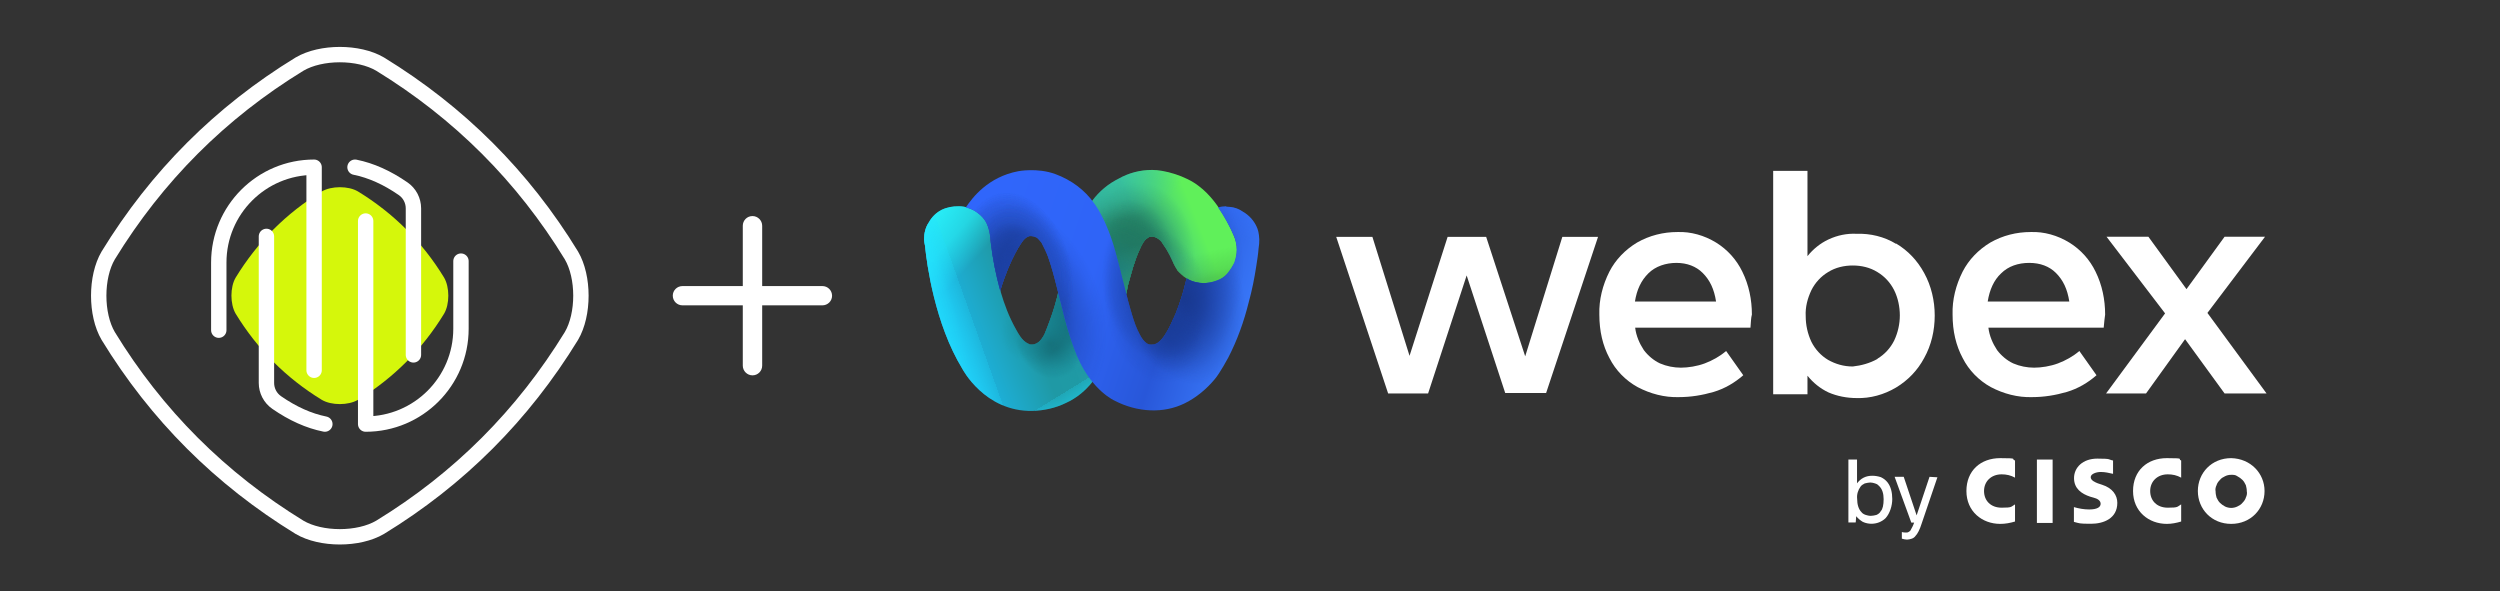 <?xml version="1.0" encoding="UTF-8"?> <svg xmlns="http://www.w3.org/2000/svg" xmlns:xlink="http://www.w3.org/1999/xlink" id="Livello_1" version="1.1" viewBox="0 0 2114 500"><rect x="0" y="0" width="2114" height="500" fill="#333333" stroke="none"/><defs><style> .st0 { fill: url(#Sfumatura_senza_nome_12); } .st1 { fill: url(#Sfumatura_senza_nome_13); } .st2 { fill: url(#Sfumatura_senza_nome_18); } .st3 { fill: url(#Sfumatura_senza_nome_19); } .st4 { fill: url(#Sfumatura_senza_nome_16); } .st5 { fill: url(#Sfumatura_senza_nome_17); } .st6 { fill: url(#Sfumatura_senza_nome_20); } .st7 { fill: url(#Sfumatura_senza_nome_21); } .st8 { fill: url(#Sfumatura_senza_nome_30); } .st9 { fill: url(#Sfumatura_senza_nome_14); } .st10 { fill: url(#Sfumatura_senza_nome_15); } .st11 { fill: url(#Sfumatura_senza_nome_31); } .st12 { fill: url(#Sfumatura_senza_nome_35); } .st13 { fill: url(#Sfumatura_senza_nome_33); } .st14 { fill: url(#Sfumatura_senza_nome_34); } .st15 { fill: url(#Sfumatura_senza_nome_32); } .st16 { fill: url(#Sfumatura_senza_nome_22); } .st17 { fill: url(#Sfumatura_senza_nome_23); } .st18 { fill: url(#Sfumatura_senza_nome_28); } .st19 { fill: url(#Sfumatura_senza_nome_29); } .st20 { fill: url(#Sfumatura_senza_nome_26); } .st21 { fill: url(#Sfumatura_senza_nome_27); } .st22 { fill: url(#Sfumatura_senza_nome_24); } .st23 { fill: url(#Sfumatura_senza_nome_25); } .st24 { fill: url(#Sfumatura_senza_nome_10); } .st25 { fill: url(#Sfumatura_senza_nome_11); } .st26 { fill: #fff; } .st27 { fill: none; stroke: #fff; stroke-linecap: round; stroke-linejoin: round; stroke-width: 13px; } .st28 { fill: #d5f70b; } .st29 { fill: url(#Sfumatura_senza_nome); } .st30 { fill: url(#Sfumatura_senza_nome_8); } .st31 { fill: url(#Sfumatura_senza_nome_9); } .st32 { fill: url(#Sfumatura_senza_nome_6); } .st33 { fill: url(#Sfumatura_senza_nome_7); } .st34 { fill: url(#Sfumatura_senza_nome_5); } .st35 { fill: url(#Sfumatura_senza_nome_3); } .st36 { fill: url(#Sfumatura_senza_nome_4); } .st37 { fill: url(#Sfumatura_senza_nome_2); } </style><linearGradient id="Sfumatura_senza_nome" data-name="Sfumatura senza nome" x1="794.1" y1="248.1" x2="1014.7" y2="337.3" gradientTransform="translate(0 529.3) scale(1 -1)" gradientUnits="userSpaceOnUse"><stop offset="0" stop-color="#1cbbf3"></stop><stop offset=".3" stop-color="#1f99a5"></stop><stop offset=".5" stop-color="#209ca6"></stop><stop offset=".5" stop-color="#24a4aa"></stop><stop offset=".6" stop-color="#2bb3b0"></stop><stop offset=".6" stop-color="#30bdb4"></stop><stop offset=".8" stop-color="#38ba90"></stop><stop offset="1" stop-color="#60f05a"></stop></linearGradient><radialGradient id="Sfumatura_senza_nome_2" data-name="Sfumatura senza nome 2" cx="1154" cy="324.7" fx="1154" fy="324.7" r="4" gradientTransform="translate(-13461.2 -27128.6) rotate(74.3) scale(26.2 -19.9)" gradientUnits="userSpaceOnUse"><stop offset="0" stop-color="#227b60"></stop><stop offset="0" stop-color="#227b60" stop-opacity=".8"></stop><stop offset=".6" stop-color="#227b60" stop-opacity=".2"></stop><stop offset=".8" stop-color="#227b60" stop-opacity="0"></stop></radialGradient><radialGradient id="Sfumatura_senza_nome_3" data-name="Sfumatura senza nome 3" cx="1156.8" cy="319.4" fx="1156.8" fy="319.4" r="4" gradientTransform="translate(-2955.8 -20336.4) rotate(91.1) scale(17.7 -13.5)" gradientUnits="userSpaceOnUse"><stop offset="0" stop-color="#227b60"></stop><stop offset=".2" stop-color="#227b60" stop-opacity=".7"></stop><stop offset=".7" stop-color="#227b60" stop-opacity=".2"></stop><stop offset=".9" stop-color="#227b60" stop-opacity="0"></stop></radialGradient><radialGradient id="Sfumatura_senza_nome_4" data-name="Sfumatura senza nome 4" cx="1156.3" cy="316.2" fx="1156.3" fy="316.2" r="4" gradientTransform="translate(-3213.9 -18761.9) rotate(88.6) scale(16.5 -11.7)" gradientUnits="userSpaceOnUse"><stop offset="0" stop-color="#227b60"></stop><stop offset="0" stop-color="#227b60" stop-opacity=".9"></stop><stop offset=".3" stop-color="#227b60" stop-opacity=".5"></stop><stop offset=".6" stop-color="#227b60" stop-opacity=".2"></stop><stop offset=".8" stop-color="#227b60" stop-opacity="0"></stop><stop offset=".9" stop-color="#227b60" stop-opacity="0"></stop></radialGradient><radialGradient id="Sfumatura_senza_nome_5" data-name="Sfumatura senza nome 5" cx="1156.3" cy="311.7" fx="1156.3" fy="311.7" r="4" gradientTransform="translate(-2377.9 -15085.2) rotate(88.6) scale(13.3 -9.5)" gradientUnits="userSpaceOnUse"><stop offset="0" stop-color="#227b60"></stop><stop offset=".4" stop-color="#227b60" stop-opacity=".6"></stop><stop offset=".9" stop-color="#227b60" stop-opacity="0"></stop></radialGradient><radialGradient id="Sfumatura_senza_nome_6" data-name="Sfumatura senza nome 6" cx="1156.6" cy="301.4" fx="1156.6" fy="301.4" r="4" gradientTransform="translate(-1393.1 -11986.4) rotate(88.6) scale(10.6 -6.8)" gradientUnits="userSpaceOnUse"><stop offset="0" stop-color="#20735a"></stop><stop offset=".2" stop-color="#20745a" stop-opacity=".9"></stop><stop offset=".4" stop-color="#21755c" stop-opacity=".7"></stop><stop offset=".7" stop-color="#21785d" stop-opacity=".4"></stop><stop offset="1" stop-color="#227b60" stop-opacity="0"></stop></radialGradient><radialGradient id="Sfumatura_senza_nome_7" data-name="Sfumatura senza nome 7" cx="1143.6" cy="328.5" fx="1143.6" fy="328.5" r="4" gradientTransform="translate(-18630.3 -3812.2) rotate(23.8) scale(17.1 -12.8)" gradientUnits="userSpaceOnUse"><stop offset="0" stop-color="#227a61"></stop><stop offset=".4" stop-color="#227a61" stop-opacity=".6"></stop><stop offset=".7" stop-color="#227a61" stop-opacity=".2"></stop><stop offset=".9" stop-color="#227a61" stop-opacity="0"></stop></radialGradient><radialGradient id="Sfumatura_senza_nome_8" data-name="Sfumatura senza nome 8" cx="1145.1" cy="332.8" fx="1145.1" fy="332.8" r="4" gradientTransform="translate(-24390.6 -9293.5) rotate(35.3) scale(22.8 -20.9)" gradientUnits="userSpaceOnUse"><stop offset="0" stop-color="#3cd9c3"></stop><stop offset="0" stop-color="#3bd7c1" stop-opacity=".9"></stop><stop offset=".4" stop-color="#38ceb9" stop-opacity=".4"></stop><stop offset=".7" stop-color="#36c8b4" stop-opacity=".1"></stop><stop offset=".8" stop-color="#35c6b2" stop-opacity="0"></stop></radialGradient><radialGradient id="Sfumatura_senza_nome_9" data-name="Sfumatura senza nome 9" cx="1111.2" cy="358.4" fx="1111.2" fy="358.4" r="4" gradientTransform="translate(-4416650.6 -1975886.2) rotate(35.3) scale(4055 -2845.6)" gradientUnits="userSpaceOnUse"><stop offset="0" stop-color="#3cd9c3"></stop><stop offset="0" stop-color="#3bd7c1" stop-opacity=".9"></stop><stop offset=".4" stop-color="#38ceb9" stop-opacity=".4"></stop><stop offset=".7" stop-color="#36c8b4" stop-opacity=".1"></stop><stop offset=".8" stop-color="#35c6b2" stop-opacity="0"></stop></radialGradient><radialGradient id="Sfumatura_senza_nome_10" data-name="Sfumatura senza nome 10" cx="1159.7" cy="328.5" fx="1159.7" fy="328.5" r="4" gradientTransform="translate(-2605.1 -24196.1) rotate(101) scale(20.1 -24.9)" gradientUnits="userSpaceOnUse"><stop offset="0" stop-color="#237f66" stop-opacity=".8"></stop><stop offset="0" stop-color="#2c8c70" stop-opacity=".6"></stop><stop offset=".2" stop-color="#3da785" stop-opacity=".4"></stop><stop offset=".3" stop-color="#4aba93" stop-opacity=".2"></stop><stop offset=".5" stop-color="#51c59c" stop-opacity="0"></stop><stop offset=".6" stop-color="#54c99f" stop-opacity="0"></stop></radialGradient><radialGradient id="Sfumatura_senza_nome_11" data-name="Sfumatura senza nome 11" cx="1148.7" cy="343.7" fx="1148.7" fy="343.7" r="4" gradientTransform="translate(-10598.1 29834.4) rotate(-50.8) scale(26.3 -28.4)" gradientUnits="userSpaceOnUse"><stop offset="0" stop-color="#167c8a"></stop><stop offset="0" stop-color="#167c8a" stop-opacity=".9"></stop><stop offset=".3" stop-color="#177f8d" stop-opacity=".4"></stop><stop offset=".5" stop-color="#17818f" stop-opacity=".1"></stop><stop offset=".7" stop-color="#178290" stop-opacity="0"></stop></radialGradient><radialGradient id="Sfumatura_senza_nome_12" data-name="Sfumatura senza nome 12" cx="1146.3" cy="342.4" fx="1146.3" fy="342.4" r="4" gradientTransform="translate(-20486.3 21652.7) rotate(-31.7) scale(25.7 -20.3)" gradientUnits="userSpaceOnUse"><stop offset="0" stop-color="#177d87"></stop><stop offset="0" stop-color="#177e89" stop-opacity=".8"></stop><stop offset=".2" stop-color="#177f8b" stop-opacity=".5"></stop><stop offset=".3" stop-color="#17818d" stop-opacity=".3"></stop><stop offset=".4" stop-color="#17818f" stop-opacity=".1"></stop><stop offset=".5" stop-color="#178290" stop-opacity="0"></stop><stop offset=".6" stop-color="#178290" stop-opacity="0"></stop></radialGradient><radialGradient id="Sfumatura_senza_nome_13" data-name="Sfumatura senza nome 13" cx="1166" cy="357.6" fx="1166" fy="357.6" r="4" gradientTransform="translate(15752.1 11038) rotate(-130.5) scale(15.3 -12)" gradientUnits="userSpaceOnUse"><stop offset=".3" stop-color="#177f8a"></stop><stop offset=".3" stop-color="#177f8a"></stop><stop offset=".4" stop-color="#17808c" stop-opacity=".7"></stop><stop offset=".5" stop-color="#17818d" stop-opacity=".4"></stop><stop offset=".6" stop-color="#17818f" stop-opacity=".2"></stop><stop offset=".7" stop-color="#17828f" stop-opacity=".1"></stop><stop offset=".9" stop-color="#178290" stop-opacity="0"></stop><stop offset="1" stop-color="#178290" stop-opacity="0"></stop></radialGradient><radialGradient id="Sfumatura_senza_nome_14" data-name="Sfumatura senza nome 14" cx="1176.2" cy="343.6" fx="1176.2" fy="343.6" r="4" gradientTransform="translate(18178.3 -2578.7) rotate(-173.1) scale(14.3 -14.3)" gradientUnits="userSpaceOnUse"><stop offset="0" stop-color="#13656e"></stop><stop offset="0" stop-color="#13646e" stop-opacity=".7"></stop><stop offset=".3" stop-color="#12646e" stop-opacity=".4"></stop><stop offset=".4" stop-color="#12636e" stop-opacity=".2"></stop><stop offset=".6" stop-color="#12636e" stop-opacity="0"></stop><stop offset=".7" stop-color="#12636e" stop-opacity="0"></stop></radialGradient><radialGradient id="Sfumatura_senza_nome_15" data-name="Sfumatura senza nome 15" cx="1165.4" cy="371.7" fx="1165.4" fy="371.7" r="4" gradientTransform="translate(9313.4 8924.6) rotate(-119.3) scale(10 -8.4)" gradientUnits="userSpaceOnUse"><stop offset="0" stop-color="#146a73"></stop><stop offset=".2" stop-color="#156f79" stop-opacity=".8"></stop><stop offset=".5" stop-color="#167783" stop-opacity=".4"></stop><stop offset=".7" stop-color="#167d8a" stop-opacity=".2"></stop><stop offset=".8" stop-color="#17818e" stop-opacity="0"></stop><stop offset=".9" stop-color="#178290" stop-opacity="0"></stop></radialGradient><radialGradient id="Sfumatura_senza_nome_16" data-name="Sfumatura senza nome 16" cx="1133.9" cy="366.9" fx="1133.9" fy="366.9" r="4" gradientTransform="translate(-2803.3 10649.2) rotate(-56) scale(9.4 -7.5)" gradientUnits="userSpaceOnUse"><stop offset="0" stop-color="#198e9c"></stop><stop offset="0" stop-color="#198e9c" stop-opacity=".9"></stop><stop offset=".4" stop-color="#198e9c" stop-opacity=".5"></stop><stop offset=".7" stop-color="#198e9c" stop-opacity=".2"></stop><stop offset=".9" stop-color="#198e9c" stop-opacity="0"></stop><stop offset="1" stop-color="#198e9c" stop-opacity="0"></stop></radialGradient><linearGradient id="Sfumatura_senza_nome_17" data-name="Sfumatura senza nome 17" x1="808.2" y1="390" x2="905.6" y2="299.9" gradientTransform="translate(0 529.3) scale(1 -1)" gradientUnits="userSpaceOnUse"><stop offset="0" stop-color="#2bf9ff"></stop><stop offset=".3" stop-color="#29f9ff" stop-opacity=".6"></stop><stop offset=".4" stop-color="#27faff" stop-opacity=".3"></stop><stop offset=".5" stop-color="#26faff" stop-opacity="0"></stop><stop offset=".5" stop-color="#26faff" stop-opacity="0"></stop></linearGradient><linearGradient id="Sfumatura_senza_nome_18" data-name="Sfumatura senza nome 18" x1="753.1" y1="242.8" x2="866.9" y2="275.1" gradientTransform="translate(0 529.3) scale(1 -1)" gradientUnits="userSpaceOnUse"><stop offset="0" stop-color="#26faff"></stop><stop offset="0" stop-color="#26faff" stop-opacity=".9"></stop><stop offset=".2" stop-color="#26faff" stop-opacity=".5"></stop><stop offset=".4" stop-color="#26faff" stop-opacity=".2"></stop><stop offset=".5" stop-color="#26faff" stop-opacity="0"></stop><stop offset=".6" stop-color="#26faff" stop-opacity="0"></stop></linearGradient><linearGradient id="Sfumatura_senza_nome_19" data-name="Sfumatura senza nome 19" x1="783.3" y1="246.7" x2="911.4" y2="292.5" gradientTransform="translate(0 529.3) scale(1 -1)" gradientUnits="userSpaceOnUse"><stop offset="0" stop-color="#21deff"></stop><stop offset="0" stop-color="#21deff" stop-opacity=".9"></stop><stop offset=".2" stop-color="#21deff" stop-opacity=".5"></stop><stop offset=".3" stop-color="#21deff" stop-opacity=".2"></stop><stop offset=".3" stop-color="#21deff" stop-opacity="0"></stop><stop offset=".4" stop-color="#21deff" stop-opacity="0"></stop></linearGradient><linearGradient id="Sfumatura_senza_nome_20" data-name="Sfumatura senza nome 20" x1="905.2" y1="313.1" x2="976.9" y2="196.2" gradientTransform="translate(0 529.3) scale(1 -1)" gradientUnits="userSpaceOnUse"><stop offset=".6" stop-color="#21deff" stop-opacity="0"></stop><stop offset=".7" stop-color="#21deff" stop-opacity="0"></stop><stop offset=".7" stop-color="#21deff" stop-opacity=".2"></stop><stop offset=".8" stop-color="#21deff" stop-opacity=".5"></stop><stop offset="1" stop-color="#21deff" stop-opacity=".9"></stop><stop offset="1" stop-color="#21deff"></stop></linearGradient><linearGradient id="Sfumatura_senza_nome_21" data-name="Sfumatura senza nome 21" x1="984.8" y1="269.3" x2="973.6" y2="324.3" gradientTransform="translate(0 529.3) scale(1 -1)" gradientUnits="userSpaceOnUse"><stop offset="0" stop-color="#44b044"></stop><stop offset="0" stop-color="#44b044" stop-opacity=".8"></stop><stop offset=".3" stop-color="#44b044" stop-opacity=".5"></stop><stop offset=".4" stop-color="#44b044" stop-opacity=".3"></stop><stop offset=".6" stop-color="#44b044" stop-opacity=".1"></stop><stop offset=".7" stop-color="#44b044" stop-opacity="0"></stop><stop offset=".8" stop-color="#44b044" stop-opacity="0"></stop></linearGradient><linearGradient id="Sfumatura_senza_nome_22" data-name="Sfumatura senza nome 22" x1="827.5" y1="326.6" x2="1064.8" y2="247.9" gradientTransform="translate(0 529.3) scale(1 -1)" gradientUnits="userSpaceOnUse"><stop offset="0" stop-color="#3066fb"></stop><stop offset=".4" stop-color="#2f64f7"></stop><stop offset=".7" stop-color="#2857d9"></stop><stop offset="1" stop-color="#3c7eff"></stop></linearGradient><radialGradient id="Sfumatura_senza_nome_23" data-name="Sfumatura senza nome 23" cx="1157.8" cy="327.2" fx="1157.8" fy="327.2" r="4" gradientTransform="translate(-218.2 -36844.2) rotate(98.7) scale(31.5 -20.8)" gradientUnits="userSpaceOnUse"><stop offset="0" stop-color="#1a3d9c"></stop><stop offset=".4" stop-color="#1a3d9c" stop-opacity=".4"></stop><stop offset=".7" stop-color="#1a3d9c" stop-opacity="0"></stop></radialGradient><radialGradient id="Sfumatura_senza_nome_24" data-name="Sfumatura senza nome 24" cx="1115.6" cy="353.8" fx="1115.6" fy="353.8" r="4" gradientTransform="translate(1231.6 -4588307.2) rotate(98.7) scale(3878.8 -2091.4)" gradientUnits="userSpaceOnUse"><stop offset="0" stop-color="#1a3d9c"></stop><stop offset=".4" stop-color="#1a3d9c" stop-opacity=".4"></stop><stop offset=".7" stop-color="#1a3d9c" stop-opacity="0"></stop></radialGradient><radialGradient id="Sfumatura_senza_nome_25" data-name="Sfumatura senza nome 25" cx="1121.8" cy="351.5" fx="1121.8" fy="351.5" r="4" gradientTransform="translate(180266.6 -5426336.3) rotate(98.6) scale(4619.4 -1908.4)" gradientUnits="userSpaceOnUse"><stop offset="0" stop-color="#1a3d9c"></stop><stop offset=".4" stop-color="#1a3d9c" stop-opacity=".4"></stop><stop offset=".7" stop-color="#1a3d9c" stop-opacity="0"></stop></radialGradient><radialGradient id="Sfumatura_senza_nome_26" data-name="Sfumatura senza nome 26" cx="1155.7" cy="325.5" fx="1155.7" fy="325.5" r="4" gradientTransform="translate(-9058.4 -30676.6) rotate(83.1) scale(27.6 -19.2)" gradientUnits="userSpaceOnUse"><stop offset="0" stop-color="#1a3d9c"></stop><stop offset=".2" stop-color="#1a3d9c" stop-opacity=".7"></stop><stop offset=".3" stop-color="#1a3d9c" stop-opacity=".4"></stop><stop offset=".5" stop-color="#1a3d9c" stop-opacity=".2"></stop><stop offset=".6" stop-color="#1a3d9c" stop-opacity="0"></stop><stop offset=".7" stop-color="#1a3d9c" stop-opacity="0"></stop></radialGradient><radialGradient id="Sfumatura_senza_nome_27" data-name="Sfumatura senza nome 27" cx="1155.1" cy="325.5" fx="1155.1" fy="325.5" r="4" gradientTransform="translate(-12776 -27702.8) rotate(74.6) scale(26.5 -18)" gradientUnits="userSpaceOnUse"><stop offset="0" stop-color="#18388f"></stop><stop offset=".4" stop-color="#193b96" stop-opacity=".4"></stop><stop offset=".7" stop-color="#1a3d9c" stop-opacity="0"></stop></radialGradient><radialGradient id="Sfumatura_senza_nome_28" data-name="Sfumatura senza nome 28" cx="1155.4" cy="318" fx="1155.4" fy="318" r="4" gradientTransform="translate(-6372.3 -12437.2) rotate(74.6) scale(12.3 -11.7)" gradientUnits="userSpaceOnUse"><stop offset="0" stop-color="#18388f"></stop><stop offset="0" stop-color="#183992" stop-opacity=".8"></stop><stop offset=".2" stop-color="#193b96" stop-opacity=".5"></stop><stop offset=".3" stop-color="#193c98" stop-opacity=".3"></stop><stop offset=".5" stop-color="#1a3c9a" stop-opacity=".1"></stop><stop offset=".6" stop-color="#1a3d9c" stop-opacity="0"></stop><stop offset=".7" stop-color="#1a3d9c" stop-opacity="0"></stop></radialGradient><radialGradient id="Sfumatura_senza_nome_29" data-name="Sfumatura senza nome 29" cx="1156" cy="317.9" fx="1156" fy="317.9" r="4" gradientTransform="translate(-6372 -12435.1) rotate(74.6) scale(12.3 -11.7)" gradientUnits="userSpaceOnUse"><stop offset="0" stop-color="#1a3d9c" stop-opacity=".8"></stop><stop offset="0" stop-color="#1a3d9c" stop-opacity=".8"></stop><stop offset=".2" stop-color="#1a3d9c" stop-opacity=".4"></stop><stop offset=".4" stop-color="#1a3d9c" stop-opacity=".2"></stop><stop offset=".6" stop-color="#1a3d9c" stop-opacity="0"></stop><stop offset=".7" stop-color="#1a3d9c" stop-opacity="0"></stop></radialGradient><radialGradient id="Sfumatura_senza_nome_30" data-name="Sfumatura senza nome 30" cx="1153.1" cy="321.8" fx="1153.1" fy="321.8" r="4" gradientTransform="translate(-18154.5 -28494.5) rotate(67) scale(29.4 -19.5)" gradientUnits="userSpaceOnUse"><stop offset="0" stop-color="#1a3d9c"></stop><stop offset=".4" stop-color="#1a3d9c" stop-opacity=".6"></stop><stop offset=".5" stop-color="#1a3d9c" stop-opacity=".4"></stop><stop offset=".7" stop-color="#1a3d9c" stop-opacity=".1"></stop><stop offset=".8" stop-color="#1a3d9c" stop-opacity="0"></stop></radialGradient><radialGradient id="Sfumatura_senza_nome_31" data-name="Sfumatura senza nome 31" cx="1153.3" cy="315.7" fx="1153.3" fy="315.7" r="4" gradientTransform="translate(-9592.4 -23082.6) rotate(76.1) scale(21.8 -14.4)" gradientUnits="userSpaceOnUse"><stop offset="0" stop-color="#1a3d9c"></stop><stop offset="0" stop-color="#1a3d9c" stop-opacity=".9"></stop><stop offset=".2" stop-color="#1a3d9c" stop-opacity=".6"></stop><stop offset=".4" stop-color="#1a3d9c" stop-opacity=".4"></stop><stop offset=".5" stop-color="#1a3d9c" stop-opacity=".2"></stop><stop offset=".7" stop-color="#1a3d9c" stop-opacity=".1"></stop><stop offset=".8" stop-color="#1a3d9c" stop-opacity="0"></stop><stop offset="1" stop-color="#1a3d9c" stop-opacity="0"></stop></radialGradient><radialGradient id="Sfumatura_senza_nome_32" data-name="Sfumatura senza nome 32" cx="1153.3" cy="315.7" fx="1153.3" fy="315.7" r="4" gradientTransform="translate(-9592.4 -23082.6) rotate(76.1) scale(21.8 -14.4)" gradientUnits="userSpaceOnUse"><stop offset="0" stop-color="#1b3e9e"></stop><stop offset="0" stop-color="#1b3e9e" stop-opacity=".9"></stop><stop offset=".2" stop-color="#1b3e9d" stop-opacity=".6"></stop><stop offset=".4" stop-color="#1a3d9d" stop-opacity=".4"></stop><stop offset=".5" stop-color="#1a3d9c" stop-opacity=".2"></stop><stop offset=".7" stop-color="#1a3d9c" stop-opacity=".1"></stop><stop offset=".8" stop-color="#1a3d9c" stop-opacity="0"></stop><stop offset="1" stop-color="#1a3d9c" stop-opacity="0"></stop></radialGradient><radialGradient id="Sfumatura_senza_nome_33" data-name="Sfumatura senza nome 33" cx="1152.1" cy="309.4" fx="1152.1" fy="309.4" r="4" gradientTransform="translate(-7062.6 -17634.3) rotate(76.1) scale(16.7 -11)" gradientUnits="userSpaceOnUse"><stop offset="0" stop-color="#183991"></stop><stop offset="0" stop-color="#183992" stop-opacity=".9"></stop><stop offset=".2" stop-color="#193a95" stop-opacity=".7"></stop><stop offset=".3" stop-color="#193b97" stop-opacity=".4"></stop><stop offset=".5" stop-color="#1a3c99" stop-opacity=".2"></stop><stop offset=".7" stop-color="#1a3d9b" stop-opacity=".1"></stop><stop offset=".8" stop-color="#1a3d9c" stop-opacity="0"></stop><stop offset="1" stop-color="#1a3d9c" stop-opacity="0"></stop></radialGradient><radialGradient id="Sfumatura_senza_nome_34" data-name="Sfumatura senza nome 34" cx="1156" cy="311" fx="1156" fy="311" r="4" gradientTransform="translate(-3499 -14826.4) rotate(87.1) scale(13.2 -11.6)" gradientUnits="userSpaceOnUse"><stop offset="0" stop-color="#2453d6" stop-opacity=".6"></stop><stop offset=".2" stop-color="#2453d6" stop-opacity=".5"></stop><stop offset=".5" stop-color="#2453d6" stop-opacity=".2"></stop><stop offset=".7" stop-color="#2453d6" stop-opacity="0"></stop></radialGradient><linearGradient id="Sfumatura_senza_nome_35" data-name="Sfumatura senza nome 35" x1="981.9" y1="423.2" x2="921.9" y2="275" gradientTransform="translate(0 529.3) scale(1 -1)" gradientUnits="userSpaceOnUse"><stop offset="0" stop-color="#3774ff"></stop><stop offset="0" stop-color="#3774ff" stop-opacity=".9"></stop><stop offset=".2" stop-color="#3774ff" stop-opacity=".7"></stop><stop offset=".3" stop-color="#3774ff" stop-opacity=".3"></stop><stop offset=".4" stop-color="#3774ff" stop-opacity="0"></stop></linearGradient></defs><g id="Livello_11"><path class="st27" d="M253.3,445.9c-66.9-41-120.9-94.9-161.8-161.8-10.7-18.2-10.7-49.9,0-68.1,41-66.9,94.9-120.9,161.8-161.8,18.2-10.7,49.9-10.7,68.1,0,66.9,41,120.9,94.9,161.8,161.8,10.7,18.2,10.7,49.9,0,68.1-41,66.9-94.9,120.9-161.8,161.8-18.2,10.7-49.9,10.7-68.1,0h0Z"></path><path class="st28" d="M272.1,338.1c-30.1-18.4-54.4-42.7-72.8-72.8-4.8-8.2-4.8-22.5,0-30.6,18.4-30.1,42.7-54.4,72.8-72.8,8.2-4.8,22.5-4.8,30.6,0,30.1,18.4,54.4,42.7,72.8,72.8,4.8,8.2,4.8,22.5,0,30.6-18.4,30.1-42.7,54.4-72.8,72.8-8.2,4.8-22.5,4.8-30.6,0h0Z"></path><g><path class="st27" d="M309.2,186.9v171.7h0c44.5,0,80.6-36.1,80.6-80.6v-57.2"></path><path class="st27" d="M349.6,300.1v-123.9c0-6.6-3.2-12.8-8.7-16.6-13.6-9.4-27.2-15.5-40.7-18.2"></path><path class="st27" d="M265.6,313.1v-171.7h0c-44.5,0-80.6,36.1-80.6,80.6v57.2"></path><path class="st27" d="M225.3,199.9v123.9c0,6.6,3.2,12.8,8.7,16.6,13.6,9.4,27.2,15.5,40.7,18.2"></path></g></g><g><path class="st26" d="M1321.1,200.3h30.2l-43.9,132h-34.6l-32.6-99.4-32.6,99.8h-33.8l-43.9-132.4h30.6l31.4,100.6,32.2-100.6h32.6l33,101,31.4-101h0Z"></path><path class="st26" d="M1480.1,277.1h-97.4c.8,6.8,3.6,13.3,7.3,18.9,3.6,4.8,8.5,8.9,13.7,11.3,5.6,2.4,11.7,3.6,17.7,3.6s13.7-1.2,20.1-3.6c6.4-2.4,12.9-6,18.1-10.5l14.5,20.5c-7.3,6.4-15.7,11.3-25,14.1-9.7,2.8-19.3,4.4-29.4,4.4-12.1.4-24.2-2.8-35-8.5-10.1-5.6-18.5-14.1-23.8-24.6-5.6-10.5-8.5-22.6-8.5-36.7-.4-12.5,2.8-25,8.5-36.3,5.2-10.1,13.3-18.5,23.4-24.6,10.5-6,22.2-8.9,34.2-8.9,11.3-.4,22.6,2.8,32.6,8.9,9.7,6,17.3,14.5,22.2,24.6,5.6,11.3,8.1,23.8,8.1,36.3-.8,2.8-.8,6.4-1.2,10.9v.2ZM1451.1,255c-1.6-10.5-5.2-18.1-11.3-24.2-5.6-5.6-13.3-8.5-22.2-8.5s-17.7,2.8-23.8,8.9-9.7,13.7-11.3,23.8h68.5Z"></path><path class="st26" d="M1603.3,205.9c10.1,6,18.1,14.5,23.8,25,6,10.9,8.9,23.4,8.9,35.9s-2.8,25-8.9,35.9c-5.6,10.5-13.7,18.9-23.8,25-10.1,6-21.8,9.3-33.4,8.9-8.1,0-16.5-1.6-23.8-4.8-6.8-3.2-12.9-8.1-17.7-14.1v15.7h-29v-188.9h29v72.1c4.8-6,10.9-10.9,17.7-14.1,7.7-3.6,15.7-5.2,23.8-4.8,11.7-.4,23.4,2.4,33.4,8.5h0ZM1587.6,303.3c6-3.6,10.9-8.9,14.1-15.3,3.2-6.8,4.8-14.1,4.8-21.3s-1.6-14.9-4.8-21.3-8.1-11.7-14.1-15.3c-6.4-4-13.7-5.6-20.9-5.6s-14.5,1.6-20.9,5.6c-6,3.6-10.9,8.9-14.1,15.3-3.2,6.8-5.2,14.1-4.8,21.8,0,7.7,1.6,14.9,4.8,21.8,3.2,6.4,8.1,11.7,14.1,15.3,6.4,3.6,13.3,5.6,20.9,5.6,7.3-.8,14.5-2.8,20.9-6.4h0v-.2Z"></path><path class="st26" d="M1778.8,277.1h-97.4c.8,6.8,3.6,13.3,7.3,18.9,3.6,4.8,8.5,8.9,13.7,11.3,5.6,2.4,11.7,3.6,17.7,3.6s13.7-1.2,20.1-3.6c6.4-2.4,12.9-6,18.1-10.5l14.5,20.5c-7.3,6.4-15.7,11.3-25,14.1-9.7,2.8-19.3,4.4-29.4,4.4-12.1.4-24.2-2.8-35-8.5-10.1-5.6-18.5-14.1-23.8-24.6-5.6-10.5-8.5-22.6-8.5-36.7-.4-12.5,2.8-25,8.5-36.3,5.2-10.1,13.3-18.5,23.4-24.6,10.5-6,22.2-8.9,34.2-8.9,11.3-.4,22.6,2.8,32.6,8.9,9.7,6,17.3,14.5,22.2,24.6,5.6,11.3,8.1,23.8,8.1,36.3-.4,2.8-.8,6.4-1.2,10.9v.2ZM1749.8,255c-1.6-10.5-5.2-18.1-11.3-24.2-5.6-5.6-13.3-8.5-22.6-8.5s-17.7,2.8-23.8,8.9c-6,5.6-9.7,13.7-11.3,23.8h68.9Z"></path><path class="st26" d="M1916.5,332.7h-35.4l-33.4-45.9-33,45.9h-33.8l49.9-67.7-49.5-64.8h35.4l32.2,44.3,32.2-44.3h34.2l-48.7,64.4,50,68.1h0Z"></path><path class="st26" d="M1569,441.8h-6v-53.2h7.3v20.1c1.6-2,3.2-3.6,5.6-4.8s4.8-1.6,7.3-1.6,4.8.4,7.3,1.2c2.4,1.2,4,2.4,5.6,4.4,2.8,3.6,4,8.5,4,14.1s-2,12.1-5.6,16.1c-1.6,1.6-3.6,2.8-5.6,3.6s-4.4,1.2-6.4,1.2-4.8-.4-7.3-1.6c-2-1.2-4-2.8-5.6-4.8l-.4,5.2h-.2ZM1592.8,422.1c0-4.8-1.2-8.5-3.6-10.9s-2-1.6-3.6-2.4c-1.2-.4-2.8-.8-4-.8s-3.2.4-4.8.8c-1.6.8-2.8,1.6-3.6,2.8-2,2.8-3.2,6.4-2.8,10.1,0,4.8,1.2,8.9,3.6,11.3.8,1.2,2.4,2,3.6,2.4s2.8.8,4.4.8,3.2-.4,4.8-.8c1.6-.8,2.8-1.6,3.6-3.2,1.6-1.6,2.4-5.2,2.4-10.1h0Z"></path><path class="st26" d="M1638.3,403.5l-13.3,39.1c-1.6,5.2-3.6,8.9-5.2,10.5-.8,1.2-2,2-3.2,2.4s-2.8.8-4,.8-3.2-.4-4.4-.8v-5.6c1.2.4,2.4.4,3.6.4s1.2,0,2-.4,1.2-.8,1.6-1.2c1.2-2,2.4-4.4,3.2-6.8h-2.4l-14.1-38.7h7.7l10.9,32.6,10.9-32.6,6.8.4h0Z"></path><path class="st26" d="M1735.7,388.6h-13.3v53.6h13.3v-53.6Z"></path><path class="st26" d="M1844.4,403.9c-3.6-2-7.3-2.8-11.3-2.8-8.9,0-14.9,6-14.9,14.1s5.6,14.1,14.9,14.1,7.7-.8,11.3-2.8v14.5c-4,1.2-8.1,2-12.1,2-15.3,0-28.6-10.5-28.6-27.8s12.1-27.8,28.6-27.8,8.5.8,12.1,2v14.5Z"></path><path class="st26" d="M1703.9,403.9c-3.6-2-7.3-2.8-11.3-2.8-8.9,0-14.9,6-14.9,14.1s5.6,14.1,14.9,14.1,7.7-.8,11.3-2.8v14.5c-4,1.2-8.1,2-12.5,2-15.3,0-28.6-10.5-28.6-27.8s12.1-27.8,28.6-27.8,8.5.8,12.5,2v14.5Z"></path><path class="st26" d="M1886.7,401.5c-2,0-3.6.4-5.2,1.2s-3.2,1.6-4.4,3.2c-1.2,1.2-2.4,2.8-2.8,4.4-.8,1.6-1.2,3.6-.8,5.2,0,2,.4,3.6.8,5.2.8,1.6,1.6,3.2,2.8,4.4s2.8,2.4,4.4,3.2,3.6,1.2,5.2,1.2,3.6-.4,5.2-1.2,3.2-1.6,4.4-3.2c1.2-1.2,2.4-2.8,2.8-4.4.8-1.6,1.2-3.6.8-5.2,0-2-.4-3.6-.8-5.2-.8-1.6-1.6-3.2-2.8-4.4s-2.8-2.4-4.4-3.2c-1.6-1.2-3.2-1.2-5.2-1.2h0ZM1914.9,415.2c0,15.3-11.7,27.8-28.2,27.8s-28.2-12.5-28.2-27.8,11.7-27.8,28.2-27.8c16.5.4,28.2,12.9,28.2,27.8Z"></path><path class="st26" d="M1786.9,400.7c-3.6-.8-6.8-1.6-10.5-1.6s-8.5,1.6-8.5,4.4,4,4.4,6,5.2l3.6,1.2c8.9,2.8,12.9,8.9,12.9,15.3,0,13.3-11.7,17.7-22.2,17.7s-9.7-.4-14.5-1.6v-12.5c4,1.2,8.5,2,12.9,2,6.8,0,9.7-2,9.7-4.8s-2.8-4.4-6-5.2l-2.8-.8c-7.3-2.4-13.7-6.8-13.7-15.7s7.3-16.5,19.7-16.5,8.9.8,13.3,1.6v11.3h0Z"></path><path class="st29" d="M846.1,246.5c3.2,10.9,7.3,21.8,12.9,31.8,2.4,4.4,4.8,8.9,9.3,11.7l2.4,1.2c6.4,1.2,10.1-4,12.5-8.5,3.2-7.7,6-15.3,8.5-23.4.4-1.6.8-2.8,1.2-4.4.8-2.8,1.6-5.6,2-8.5l28.6-76.5c6-8.1,13.7-14.5,22.6-18.9,8.5-4.8,18.1-7.3,28.2-7.3s28.2,4.8,39.5,13.7c18.9,14.1,29.8,42.3,29.8,42.3,1.6,3.6,2.4,7.7,2.4,11.7s-.8,7.3-2,10.9c-1.6,3.2-3.6,6.4-6,9.3-2.4,2.4-5.6,4.8-9.3,6-3.2,1.2-7.3,2-10.9,2s-8.1-.8-11.7-2.8c-3.6-1.6-6.8-4.4-9.7-7.3,0,0,0-.4-.4-.4-1.6-2.4-3.2-5.2-4.4-8.1-1.6-3.6-3.2-6.8-5.2-10.1-1.2-1.6-2-3.2-3.2-4.8-.8-1.6-2-2.8-3.6-4-2.8-2-6-2.8-8.9-1.2l-.4.4c-3.2,2-5.2,6.4-6.8,10.1-4.4,9.7-6.8,19.3-9.7,29.8l-1.2,6-12.1,38.7-16.5,36.7c-6,7.7-13.7,14.1-22.6,18.1-8.9,4.4-18.5,6.4-28.2,6.8-40.7.8-59.6-35.9-59.6-35.9-23-37.9-29.8-87.7-31.4-103.8-.8-3.6-.8-5.6-.8-5.6,0-4.8,1.2-10.1,4-14.1,2.4-4.4,6-8.1,10.5-10.5,4.8-2.4,9.7-3.2,14.9-3.2s9.3,1.6,13.7,4c3.2,2,6,4.4,8.1,7.3,3.6,5.2,4.8,12.1,5.2,18.5,1.6,14.5,4.4,28.6,8.5,42.3h-.2Z"></path><path class="st37" d="M846.1,246.5c3.2,10.9,7.3,21.8,12.9,31.8,2.4,4.4,4.8,8.9,9.3,11.7l2.4,1.2c6.4,1.2,10.1-4,12.5-8.5,3.2-7.7,6-15.3,8.5-23.4.4-1.6.8-2.8,1.2-4.4.8-2.8,1.6-5.6,2-8.5l28.6-76.5c6-8.1,13.7-14.5,22.6-18.9,8.5-4.8,18.1-7.3,28.2-7.3s28.2,4.8,39.5,13.7c18.9,14.1,29.8,42.3,29.8,42.3,1.6,3.6,2.4,7.7,2.4,11.7s-.8,7.3-2,10.9c-1.6,3.2-3.6,6.4-6,9.3-2.4,2.4-5.6,4.8-9.3,6-3.2,1.2-7.3,2-10.9,2s-8.1-.8-11.7-2.8c-3.6-1.6-6.8-4.4-9.7-7.3,0,0,0-.4-.4-.4-1.6-2.4-3.2-5.2-4.4-8.1-1.6-3.6-3.2-6.8-5.2-10.1-1.2-1.6-2-3.2-3.2-4.8-.8-1.6-2-2.8-3.6-4-2.8-2-6-2.8-8.9-1.2l-.4.4c-3.2,2-5.2,6.4-6.8,10.1-4.4,9.7-6.8,19.3-9.7,29.8l-1.2,6-12.1,38.7-16.5,36.7c-6,7.7-13.7,14.1-22.6,18.1-8.9,4.4-18.5,6.4-28.2,6.8-40.7.8-59.6-35.9-59.6-35.9-23-37.9-29.8-87.7-31.4-103.8-.8-3.6-.8-5.6-.8-5.6,0-4.8,1.2-10.1,4-14.1,2.4-4.4,6-8.1,10.5-10.5,4.8-2.4,9.7-3.2,14.9-3.2s9.3,1.6,13.7,4c3.2,2,6,4.4,8.1,7.3,3.6,5.2,4.8,12.1,5.2,18.5,1.6,14.5,4.4,28.6,8.5,42.3h-.2Z"></path><path class="st35" d="M846.1,246.5c3.2,10.9,7.3,21.8,12.9,31.8,2.4,4.4,4.8,8.9,9.3,11.7l2.4,1.2c6.4,1.2,10.1-4,12.5-8.5,3.2-7.7,6-15.3,8.5-23.4.4-1.6.8-2.8,1.2-4.4.8-2.8,1.6-5.6,2-8.5l28.6-76.5c6-8.1,13.7-14.5,22.6-18.9,8.5-4.8,18.1-7.3,28.2-7.3s28.2,4.8,39.5,13.7c18.9,14.1,29.8,42.3,29.8,42.3,1.6,3.6,2.4,7.7,2.4,11.7s-.8,7.3-2,10.9c-1.6,3.2-3.6,6.4-6,9.3-2.4,2.4-5.6,4.8-9.3,6-3.2,1.2-7.3,2-10.9,2s-8.1-.8-11.7-2.8c-3.6-1.6-6.8-4.4-9.7-7.3,0,0,0-.4-.4-.4-1.6-2.4-3.2-5.2-4.4-8.1-1.6-3.6-3.2-6.8-5.2-10.1-1.2-1.6-2-3.2-3.2-4.8-.8-1.6-2-2.8-3.6-4-2.8-2-6-2.8-8.9-1.2l-.4.4c-3.2,2-5.2,6.4-6.8,10.1-4.4,9.7-6.8,19.3-9.7,29.8l-1.2,6-12.1,38.7-16.5,36.7c-6,7.7-13.7,14.1-22.6,18.1-8.9,4.4-18.5,6.4-28.2,6.8-40.7.8-59.6-35.9-59.6-35.9-23-37.9-29.8-87.7-31.4-103.8-.8-3.6-.8-5.6-.8-5.6,0-4.8,1.2-10.1,4-14.1,2.4-4.4,6-8.1,10.5-10.5,4.8-2.4,9.7-3.2,14.9-3.2s9.3,1.6,13.7,4c3.2,2,6,4.4,8.1,7.3,3.6,5.2,4.8,12.1,5.2,18.5,1.6,14.5,4.4,28.6,8.5,42.3h-.2Z"></path><path class="st36" d="M846.1,246.5c3.2,10.9,7.3,21.8,12.9,31.8,2.4,4.4,4.8,8.9,9.3,11.7l2.4,1.2c6.4,1.2,10.1-4,12.5-8.5,3.2-7.7,6-15.3,8.5-23.4.4-1.6.8-2.8,1.2-4.4.8-2.8,1.6-5.6,2-8.5l28.6-76.5c6-8.1,13.7-14.5,22.6-18.9,8.5-4.8,18.1-7.3,28.2-7.3s28.2,4.8,39.5,13.7c18.9,14.1,29.8,42.3,29.8,42.3,1.6,3.6,2.4,7.7,2.4,11.7s-.8,7.3-2,10.9c-1.6,3.2-3.6,6.4-6,9.3-2.4,2.4-5.6,4.8-9.3,6-3.2,1.2-7.3,2-10.9,2s-8.1-.8-11.7-2.8c-3.6-1.6-6.8-4.4-9.7-7.3,0,0,0-.4-.4-.4-1.6-2.4-3.2-5.2-4.4-8.1-1.6-3.6-3.2-6.8-5.2-10.1-1.2-1.6-2-3.2-3.2-4.8-.8-1.6-2-2.8-3.6-4-2.8-2-6-2.8-8.9-1.2l-.4.4c-3.2,2-5.2,6.4-6.8,10.1-4.4,9.7-6.8,19.3-9.7,29.8l-1.2,6-12.1,38.7-16.5,36.7c-6,7.7-13.7,14.1-22.6,18.1-8.9,4.4-18.5,6.4-28.2,6.8-40.7.8-59.6-35.9-59.6-35.9-23-37.9-29.8-87.7-31.4-103.8-.8-3.6-.8-5.6-.8-5.6,0-4.8,1.2-10.1,4-14.1,2.4-4.4,6-8.1,10.5-10.5,4.8-2.4,9.7-3.2,14.9-3.2s9.3,1.6,13.7,4c3.2,2,6,4.4,8.1,7.3,3.6,5.2,4.8,12.1,5.2,18.5,1.6,14.5,4.4,28.6,8.5,42.3h-.2Z"></path><path class="st34" d="M846.1,246.5c3.2,10.9,7.3,21.8,12.9,31.8,2.4,4.4,4.8,8.9,9.3,11.7l2.4,1.2c6.4,1.2,10.1-4,12.5-8.5,3.2-7.7,6-15.3,8.5-23.4.4-1.6.8-2.8,1.2-4.4.8-2.8,1.6-5.6,2-8.5l28.6-76.5c6-8.1,13.7-14.5,22.6-18.9,8.5-4.8,18.1-7.3,28.2-7.3s28.2,4.8,39.5,13.7c18.9,14.1,29.8,42.3,29.8,42.3,1.6,3.6,2.4,7.7,2.4,11.7s-.8,7.3-2,10.9c-1.6,3.2-3.6,6.4-6,9.3-2.4,2.4-5.6,4.8-9.3,6-3.2,1.2-7.3,2-10.9,2s-8.1-.8-11.7-2.8c-3.6-1.6-6.8-4.4-9.7-7.3,0,0,0-.4-.4-.4-1.6-2.4-3.2-5.2-4.4-8.1-1.6-3.6-3.2-6.8-5.2-10.1-1.2-1.6-2-3.2-3.2-4.8-.8-1.6-2-2.8-3.6-4-2.8-2-6-2.8-8.9-1.2l-.4.4c-3.2,2-5.2,6.4-6.8,10.1-4.4,9.7-6.8,19.3-9.7,29.8l-1.2,6-12.1,38.7-16.5,36.7c-6,7.7-13.7,14.1-22.6,18.1-8.9,4.4-18.5,6.4-28.2,6.8-40.7.8-59.6-35.9-59.6-35.9-23-37.9-29.8-87.7-31.4-103.8-.8-3.6-.8-5.6-.8-5.6,0-4.8,1.2-10.1,4-14.1,2.4-4.4,6-8.1,10.5-10.5,4.8-2.4,9.7-3.2,14.9-3.2s9.3,1.6,13.7,4c3.2,2,6,4.4,8.1,7.3,3.6,5.2,4.8,12.1,5.2,18.5,1.6,14.5,4.4,28.6,8.5,42.3h-.2Z"></path><path class="st32" d="M846.1,246.5c3.2,10.9,7.3,21.8,12.9,31.8,2.4,4.4,4.8,8.9,9.3,11.7l2.4,1.2c6.4,1.2,10.1-4,12.5-8.5,3.2-7.7,6-15.3,8.5-23.4.4-1.6.8-2.8,1.2-4.4.8-2.8,1.6-5.6,2-8.5l28.6-76.5c6-8.1,13.7-14.5,22.6-18.9,8.5-4.8,18.1-7.3,28.2-7.3s28.2,4.8,39.5,13.7c18.9,14.1,29.8,42.3,29.8,42.3,1.6,3.6,2.4,7.7,2.4,11.7s-.8,7.3-2,10.9c-1.6,3.2-3.6,6.4-6,9.3-2.4,2.4-5.6,4.8-9.3,6-3.2,1.2-7.3,2-10.9,2s-8.1-.8-11.7-2.8c-3.6-1.6-6.8-4.4-9.7-7.3,0,0,0-.4-.4-.4-1.6-2.4-3.2-5.2-4.4-8.1-1.6-3.6-3.2-6.8-5.2-10.1-1.2-1.6-2-3.2-3.2-4.8-.8-1.6-2-2.8-3.6-4-2.8-2-6-2.8-8.9-1.2l-.4.4c-3.2,2-5.2,6.4-6.8,10.1-4.4,9.7-6.8,19.3-9.7,29.8l-1.2,6-12.1,38.7-16.5,36.7c-6,7.7-13.7,14.1-22.6,18.1-8.9,4.4-18.5,6.4-28.2,6.8-40.7.8-59.6-35.9-59.6-35.9-23-37.9-29.8-87.7-31.4-103.8-.8-3.6-.8-5.6-.8-5.6,0-4.8,1.2-10.1,4-14.1,2.4-4.4,6-8.1,10.5-10.5,4.8-2.4,9.7-3.2,14.9-3.2s9.3,1.6,13.7,4c3.2,2,6,4.4,8.1,7.3,3.6,5.2,4.8,12.1,5.2,18.5,1.6,14.5,4.4,28.6,8.5,42.3h-.2Z"></path><path class="st33" d="M846.1,246.5c3.2,10.9,7.3,21.8,12.9,31.8,2.4,4.4,4.8,8.9,9.3,11.7l2.4,1.2c6.4,1.2,10.1-4,12.5-8.5,3.2-7.7,6-15.3,8.5-23.4.4-1.6.8-2.8,1.2-4.4.8-2.8,1.6-5.6,2-8.5l28.6-76.5c6-8.1,13.7-14.5,22.6-18.9,8.5-4.8,18.1-7.3,28.2-7.3s28.2,4.8,39.5,13.7c18.9,14.1,29.8,42.3,29.8,42.3,1.6,3.6,2.4,7.7,2.4,11.7s-.8,7.3-2,10.9c-1.6,3.2-3.6,6.4-6,9.3-2.4,2.4-5.6,4.8-9.3,6-3.2,1.2-7.3,2-10.9,2s-8.1-.8-11.7-2.8c-3.6-1.6-6.8-4.4-9.7-7.3,0,0,0-.4-.4-.4-1.6-2.4-3.2-5.2-4.4-8.1-1.6-3.6-3.2-6.8-5.2-10.1-1.2-1.6-2-3.2-3.2-4.8-.8-1.6-2-2.8-3.6-4-2.8-2-6-2.8-8.9-1.2l-.4.4c-3.2,2-5.2,6.4-6.8,10.1-4.4,9.7-6.8,19.3-9.7,29.8l-1.2,6-12.1,38.7-16.5,36.7c-6,7.7-13.7,14.1-22.6,18.1-8.9,4.4-18.5,6.4-28.2,6.8-40.7.8-59.6-35.9-59.6-35.9-23-37.9-29.8-87.7-31.4-103.8-.8-3.6-.8-5.6-.8-5.6,0-4.8,1.2-10.1,4-14.1,2.4-4.4,6-8.1,10.5-10.5,4.8-2.4,9.7-3.2,14.9-3.2s9.3,1.6,13.7,4c3.2,2,6,4.4,8.1,7.3,3.6,5.2,4.8,12.1,5.2,18.5,1.6,14.5,4.4,28.6,8.5,42.3h-.2Z"></path><path class="st30" d="M846.1,246.5c3.2,10.9,7.3,21.8,12.9,31.8,2.4,4.4,4.8,8.9,9.3,11.7l2.4,1.2c6.4,1.2,10.1-4,12.5-8.5,3.2-7.7,6-15.3,8.5-23.4.4-1.6.8-2.8,1.2-4.4.8-2.8,1.6-5.6,2-8.5l28.6-76.5c6-8.1,13.7-14.5,22.6-18.9,8.5-4.8,18.1-7.3,28.2-7.3s28.2,4.8,39.5,13.7c18.9,14.1,29.8,42.3,29.8,42.3,1.6,3.6,2.4,7.7,2.4,11.7s-.8,7.3-2,10.9c-1.6,3.2-3.6,6.4-6,9.3-2.4,2.4-5.6,4.8-9.3,6-3.2,1.2-7.3,2-10.9,2s-8.1-.8-11.7-2.8c-3.6-1.6-6.8-4.4-9.7-7.3,0,0,0-.4-.4-.4-1.6-2.4-3.2-5.2-4.4-8.1-1.6-3.6-3.2-6.8-5.2-10.1-1.2-1.6-2-3.2-3.2-4.8-.8-1.6-2-2.8-3.6-4-2.8-2-6-2.8-8.9-1.2l-.4.4c-3.2,2-5.2,6.4-6.8,10.1-4.4,9.7-6.8,19.3-9.7,29.8l-1.2,6-12.1,38.7-16.5,36.7c-6,7.7-13.7,14.1-22.6,18.1-8.9,4.4-18.5,6.4-28.2,6.8-40.7.8-59.6-35.9-59.6-35.9-23-37.9-29.8-87.7-31.4-103.8-.8-3.6-.8-5.6-.8-5.6,0-4.8,1.2-10.1,4-14.1,2.4-4.4,6-8.1,10.5-10.5,4.8-2.4,9.7-3.2,14.9-3.2s9.3,1.6,13.7,4c3.2,2,6,4.4,8.1,7.3,3.6,5.2,4.8,12.1,5.2,18.5,1.6,14.5,4.4,28.6,8.5,42.3h-.2Z"></path><path class="st31" d="M846.1,246.5c3.2,10.9,7.3,21.8,12.9,31.8,2.4,4.4,4.8,8.9,9.3,11.7l2.4,1.2c6.4,1.2,10.1-4,12.5-8.5,3.2-7.7,6-15.3,8.5-23.4.4-1.6.8-2.8,1.2-4.4.8-2.8,1.6-5.6,2-8.5l28.6-76.5c6-8.1,13.7-14.5,22.6-18.9,8.5-4.8,18.1-7.3,28.2-7.3s28.2,4.8,39.5,13.7c18.9,14.1,29.8,42.3,29.8,42.3,1.6,3.6,2.4,7.7,2.4,11.7s-.8,7.3-2,10.9c-1.6,3.2-3.6,6.4-6,9.3-2.4,2.4-5.6,4.8-9.3,6-3.2,1.2-7.3,2-10.9,2s-8.1-.8-11.7-2.8c-3.6-1.6-6.8-4.4-9.7-7.3,0,0,0-.4-.4-.4-1.6-2.4-3.2-5.2-4.4-8.1-1.6-3.6-3.2-6.8-5.2-10.1-1.2-1.6-2-3.2-3.2-4.8-.8-1.6-2-2.8-3.6-4-2.8-2-6-2.8-8.9-1.2l-.4.4c-3.2,2-5.2,6.4-6.8,10.1-4.4,9.7-6.8,19.3-9.7,29.8l-1.2,6-12.1,38.7-16.5,36.7c-6,7.7-13.7,14.1-22.6,18.1-8.9,4.4-18.5,6.4-28.2,6.8-40.7.8-59.6-35.9-59.6-35.9-23-37.9-29.8-87.7-31.4-103.8-.8-3.6-.8-5.6-.8-5.6,0-4.8,1.2-10.1,4-14.1,2.4-4.4,6-8.1,10.5-10.5,4.8-2.4,9.7-3.2,14.9-3.2s9.3,1.6,13.7,4c3.2,2,6,4.4,8.1,7.3,3.6,5.2,4.8,12.1,5.2,18.5,1.6,14.5,4.4,28.6,8.5,42.3h-.2Z"></path><path class="st24" d="M846.1,246.5c3.2,10.9,7.3,21.8,12.9,31.8,2.4,4.4,4.8,8.9,9.3,11.7l2.4,1.2c6.4,1.2,10.1-4,12.5-8.5,3.2-7.7,6-15.3,8.5-23.4.4-1.6.8-2.8,1.2-4.4.8-2.8,1.6-5.6,2-8.5l28.6-76.5c6-8.1,13.7-14.5,22.6-18.9,8.5-4.8,18.1-7.3,28.2-7.3s28.2,4.8,39.5,13.7c18.9,14.1,29.8,42.3,29.8,42.3,1.6,3.6,2.4,7.7,2.4,11.7s-.8,7.3-2,10.9c-1.6,3.2-3.6,6.4-6,9.3-2.4,2.4-5.6,4.8-9.3,6-3.2,1.2-7.3,2-10.9,2s-8.1-.8-11.7-2.8c-3.6-1.6-6.8-4.4-9.7-7.3,0,0,0-.4-.4-.4-1.6-2.4-3.2-5.2-4.4-8.1-1.6-3.6-3.2-6.8-5.2-10.1-1.2-1.6-2-3.2-3.2-4.8-.8-1.6-2-2.8-3.6-4-2.8-2-6-2.8-8.9-1.2l-.4.4c-3.2,2-5.2,6.4-6.8,10.1-4.4,9.7-6.8,19.3-9.7,29.8l-1.2,6-12.1,38.7-16.5,36.7c-6,7.7-13.7,14.1-22.6,18.1-8.9,4.4-18.5,6.4-28.2,6.8-40.7.8-59.6-35.9-59.6-35.9-23-37.9-29.8-87.7-31.4-103.8-.8-3.6-.8-5.6-.8-5.6,0-4.8,1.2-10.1,4-14.1,2.4-4.4,6-8.1,10.5-10.5,4.8-2.4,9.7-3.2,14.9-3.2s9.3,1.6,13.7,4c3.2,2,6,4.4,8.1,7.3,3.6,5.2,4.8,12.1,5.2,18.5,1.6,14.5,4.4,28.6,8.5,42.3h-.2Z"></path><path class="st25" d="M846.1,246.5c3.2,10.9,7.3,21.8,12.9,31.8,2.4,4.4,4.8,8.9,9.3,11.7l2.4,1.2c6.4,1.2,10.1-4,12.5-8.5,3.2-7.7,6-15.3,8.5-23.4.4-1.6.8-2.8,1.2-4.4.8-2.8,1.6-5.6,2-8.5l28.6-76.5c6-8.1,13.7-14.5,22.6-18.9,8.5-4.8,18.1-7.3,28.2-7.3s28.2,4.8,39.5,13.7c18.9,14.1,29.8,42.3,29.8,42.3,1.6,3.6,2.4,7.7,2.4,11.7s-.8,7.3-2,10.9c-1.6,3.2-3.6,6.4-6,9.3-2.4,2.4-5.6,4.8-9.3,6-3.2,1.2-7.3,2-10.9,2s-8.1-.8-11.7-2.8c-3.6-1.6-6.8-4.4-9.7-7.3,0,0,0-.4-.4-.4-1.6-2.4-3.2-5.2-4.4-8.1-1.6-3.6-3.2-6.8-5.2-10.1-1.2-1.6-2-3.2-3.2-4.8-.8-1.6-2-2.8-3.6-4-2.8-2-6-2.8-8.9-1.2l-.4.4c-3.2,2-5.2,6.4-6.8,10.1-4.4,9.7-6.8,19.3-9.7,29.8l-1.2,6-12.1,38.7-16.5,36.7c-6,7.7-13.7,14.1-22.6,18.1-8.9,4.4-18.5,6.4-28.2,6.8-40.7.8-59.6-35.9-59.6-35.9-23-37.9-29.8-87.7-31.4-103.8-.8-3.6-.8-5.6-.8-5.6,0-4.8,1.2-10.1,4-14.1,2.4-4.4,6-8.1,10.5-10.5,4.8-2.4,9.7-3.2,14.9-3.2s9.3,1.6,13.7,4c3.2,2,6,4.4,8.1,7.3,3.6,5.2,4.8,12.1,5.2,18.5,1.6,14.5,4.4,28.6,8.5,42.3h-.2Z"></path><path class="st0" d="M846.1,246.5c3.2,10.9,7.3,21.8,12.9,31.8,2.4,4.4,4.8,8.9,9.3,11.7l2.4,1.2c6.4,1.2,10.1-4,12.5-8.5,3.2-7.7,6-15.3,8.5-23.4.4-1.6.8-2.8,1.2-4.4.8-2.8,1.6-5.6,2-8.5l28.6-76.5c6-8.1,13.7-14.5,22.6-18.9,8.5-4.8,18.1-7.3,28.2-7.3s28.2,4.8,39.5,13.7c18.9,14.1,29.8,42.3,29.8,42.3,1.6,3.6,2.4,7.7,2.4,11.7s-.8,7.3-2,10.9c-1.6,3.2-3.6,6.4-6,9.3-2.4,2.4-5.6,4.8-9.3,6-3.2,1.2-7.3,2-10.9,2s-8.1-.8-11.7-2.8c-3.6-1.6-6.8-4.4-9.7-7.3,0,0,0-.4-.4-.4-1.6-2.4-3.2-5.2-4.4-8.1-1.6-3.6-3.2-6.8-5.2-10.1-1.2-1.6-2-3.2-3.2-4.8-.8-1.6-2-2.8-3.6-4-2.8-2-6-2.8-8.9-1.2l-.4.4c-3.2,2-5.2,6.4-6.8,10.1-4.4,9.7-6.8,19.3-9.7,29.8l-1.2,6-12.1,38.7-16.5,36.7c-6,7.7-13.7,14.1-22.6,18.1-8.9,4.4-18.5,6.4-28.2,6.8-40.7.8-59.6-35.9-59.6-35.9-23-37.9-29.8-87.7-31.4-103.8-.8-3.6-.8-5.6-.8-5.6,0-4.8,1.2-10.1,4-14.1,2.4-4.4,6-8.1,10.5-10.5,4.8-2.4,9.7-3.2,14.9-3.2s9.3,1.6,13.7,4c3.2,2,6,4.4,8.1,7.3,3.6,5.2,4.8,12.1,5.2,18.5,1.6,14.5,4.4,28.6,8.5,42.3h-.2Z"></path><path class="st1" d="M846.1,246.5c3.2,10.9,7.3,21.8,12.9,31.8,2.4,4.4,4.8,8.9,9.3,11.7l2.4,1.2c6.4,1.2,10.1-4,12.5-8.5,3.2-7.7,6-15.3,8.5-23.4.4-1.6.8-2.8,1.2-4.4.8-2.8,1.6-5.6,2-8.5l28.6-76.5c6-8.1,13.7-14.5,22.6-18.9,8.5-4.8,18.1-7.3,28.2-7.3s28.2,4.8,39.5,13.7c18.9,14.1,29.8,42.3,29.8,42.3,1.6,3.6,2.4,7.7,2.4,11.7s-.8,7.3-2,10.9c-1.6,3.2-3.6,6.4-6,9.3-2.4,2.4-5.6,4.8-9.3,6-3.2,1.2-7.3,2-10.9,2s-8.1-.8-11.7-2.8c-3.6-1.6-6.8-4.4-9.7-7.3,0,0,0-.4-.4-.4-1.6-2.4-3.2-5.2-4.4-8.1-1.6-3.6-3.2-6.8-5.2-10.1-1.2-1.6-2-3.2-3.2-4.8-.8-1.6-2-2.8-3.6-4-2.8-2-6-2.8-8.9-1.2l-.4.4c-3.2,2-5.2,6.4-6.8,10.1-4.4,9.7-6.8,19.3-9.7,29.8l-1.2,6-12.1,38.7-16.5,36.7c-6,7.7-13.7,14.1-22.6,18.1-8.9,4.4-18.5,6.4-28.2,6.8-40.7.8-59.6-35.9-59.6-35.9-23-37.9-29.8-87.7-31.4-103.8-.8-3.6-.8-5.6-.8-5.6,0-4.8,1.2-10.1,4-14.1,2.4-4.4,6-8.1,10.5-10.5,4.8-2.4,9.7-3.2,14.9-3.2s9.3,1.6,13.7,4c3.2,2,6,4.4,8.1,7.3,3.6,5.2,4.8,12.1,5.2,18.5,1.6,14.5,4.4,28.6,8.5,42.3h-.2Z"></path><path class="st9" d="M846.1,246.5c3.2,10.9,7.3,21.8,12.9,31.8,2.4,4.4,4.8,8.9,9.3,11.7l2.4,1.2c6.4,1.2,10.1-4,12.5-8.5,3.2-7.7,6-15.3,8.5-23.4.4-1.6.8-2.8,1.2-4.4.8-2.8,1.6-5.6,2-8.5l28.6-76.5c6-8.1,13.7-14.5,22.6-18.9,8.5-4.8,18.1-7.3,28.2-7.3s28.2,4.8,39.5,13.7c18.9,14.1,29.8,42.3,29.8,42.3,1.6,3.6,2.4,7.7,2.4,11.7s-.8,7.3-2,10.9c-1.6,3.2-3.6,6.4-6,9.3-2.4,2.4-5.6,4.8-9.3,6-3.2,1.2-7.3,2-10.9,2s-8.1-.8-11.7-2.8c-3.6-1.6-6.8-4.4-9.7-7.3,0,0,0-.4-.4-.4-1.6-2.4-3.2-5.2-4.4-8.1-1.6-3.6-3.2-6.8-5.2-10.1-1.2-1.6-2-3.2-3.2-4.8-.8-1.6-2-2.8-3.6-4-2.8-2-6-2.8-8.9-1.2l-.4.4c-3.2,2-5.2,6.4-6.8,10.1-4.4,9.7-6.8,19.3-9.7,29.8l-1.2,6-12.1,38.7-16.5,36.7c-6,7.7-13.7,14.1-22.6,18.1-8.9,4.4-18.5,6.4-28.2,6.8-40.7.8-59.6-35.9-59.6-35.9-23-37.9-29.8-87.7-31.4-103.8-.8-3.6-.8-5.6-.8-5.6,0-4.8,1.2-10.1,4-14.1,2.4-4.4,6-8.1,10.5-10.5,4.8-2.4,9.7-3.2,14.9-3.2s9.3,1.6,13.7,4c3.2,2,6,4.4,8.1,7.3,3.6,5.2,4.8,12.1,5.2,18.5,1.6,14.5,4.4,28.6,8.5,42.3h-.2Z"></path><path class="st10" d="M846.1,246.5c3.2,10.9,7.3,21.8,12.9,31.8,2.4,4.4,4.8,8.9,9.3,11.7l2.4,1.2c6.4,1.2,10.1-4,12.5-8.5,3.2-7.7,6-15.3,8.5-23.4.4-1.6.8-2.8,1.2-4.4.8-2.8,1.6-5.6,2-8.5l28.6-76.5c6-8.1,13.7-14.5,22.6-18.9,8.5-4.8,18.1-7.3,28.2-7.3s28.2,4.8,39.5,13.7c18.9,14.1,29.8,42.3,29.8,42.3,1.6,3.6,2.4,7.7,2.4,11.7s-.8,7.3-2,10.9c-1.6,3.2-3.6,6.4-6,9.3-2.4,2.4-5.6,4.8-9.3,6-3.2,1.2-7.3,2-10.9,2s-8.1-.8-11.7-2.8c-3.6-1.6-6.8-4.4-9.7-7.3,0,0,0-.4-.4-.4-1.6-2.4-3.2-5.2-4.4-8.1-1.6-3.6-3.2-6.8-5.2-10.1-1.2-1.6-2-3.2-3.2-4.8-.8-1.6-2-2.8-3.6-4-2.8-2-6-2.8-8.9-1.2l-.4.4c-3.2,2-5.2,6.4-6.8,10.1-4.4,9.7-6.8,19.3-9.7,29.8l-1.2,6-12.1,38.7-16.5,36.7c-6,7.7-13.7,14.1-22.6,18.1-8.9,4.4-18.5,6.4-28.2,6.8-40.7.8-59.6-35.9-59.6-35.9-23-37.9-29.8-87.7-31.4-103.8-.8-3.6-.8-5.6-.8-5.6,0-4.8,1.2-10.1,4-14.1,2.4-4.4,6-8.1,10.5-10.5,4.8-2.4,9.7-3.2,14.9-3.2s9.3,1.6,13.7,4c3.2,2,6,4.4,8.1,7.3,3.6,5.2,4.8,12.1,5.2,18.5,1.6,14.5,4.4,28.6,8.5,42.3h-.2Z"></path><path class="st4" d="M846.1,246.5c3.2,10.9,7.3,21.8,12.9,31.8,2.4,4.4,4.8,8.9,9.3,11.7l2.4,1.2c6.4,1.2,10.1-4,12.5-8.5,3.2-7.7,6-15.3,8.5-23.4.4-1.6.8-2.8,1.2-4.4.8-2.8,1.6-5.6,2-8.5l28.6-76.5c6-8.1,13.7-14.5,22.6-18.9,8.5-4.8,18.1-7.3,28.2-7.3s28.2,4.8,39.5,13.7c18.9,14.1,29.8,42.3,29.8,42.3,1.6,3.6,2.4,7.7,2.4,11.7s-.8,7.3-2,10.9c-1.6,3.2-3.6,6.4-6,9.3-2.4,2.4-5.6,4.8-9.3,6-3.2,1.2-7.3,2-10.9,2s-8.1-.8-11.7-2.8c-3.6-1.6-6.8-4.4-9.7-7.3,0,0,0-.4-.4-.4-1.6-2.4-3.2-5.2-4.4-8.1-1.6-3.6-3.2-6.8-5.2-10.1-1.2-1.6-2-3.2-3.2-4.8-.8-1.6-2-2.8-3.6-4-2.8-2-6-2.8-8.9-1.2l-.4.4c-3.2,2-5.2,6.4-6.8,10.1-4.4,9.7-6.8,19.3-9.7,29.8l-1.2,6-12.1,38.7-16.5,36.7c-6,7.7-13.7,14.1-22.6,18.1-8.9,4.4-18.5,6.4-28.2,6.8-40.7.8-59.6-35.9-59.6-35.9-23-37.9-29.8-87.7-31.4-103.8-.8-3.6-.8-5.6-.8-5.6,0-4.8,1.2-10.1,4-14.1,2.4-4.4,6-8.1,10.5-10.5,4.8-2.4,9.7-3.2,14.9-3.2s9.3,1.6,13.7,4c3.2,2,6,4.4,8.1,7.3,3.6,5.2,4.8,12.1,5.2,18.5,1.6,14.5,4.4,28.6,8.5,42.3h-.2Z"></path><path class="st5" d="M846.1,246.5c3.2,10.9,7.3,21.8,12.9,31.8,2.4,4.4,4.8,8.9,9.3,11.7l2.4,1.2c6.4,1.2,10.1-4,12.5-8.5,3.2-7.7,6-15.3,8.5-23.4.4-1.6.8-2.8,1.2-4.4.8-2.8,1.6-5.6,2-8.5l28.6-76.5c6-8.1,13.7-14.5,22.6-18.9,8.5-4.8,18.1-7.3,28.2-7.3s28.2,4.8,39.5,13.7c18.9,14.1,29.8,42.3,29.8,42.3,1.6,3.6,2.4,7.7,2.4,11.7s-.8,7.3-2,10.9c-1.6,3.2-3.6,6.4-6,9.3-2.4,2.4-5.6,4.8-9.3,6-3.2,1.2-7.3,2-10.9,2s-8.1-.8-11.7-2.8c-3.6-1.6-6.8-4.4-9.7-7.3,0,0,0-.4-.4-.4-1.6-2.4-3.2-5.2-4.4-8.1-1.6-3.6-3.2-6.8-5.2-10.1-1.2-1.6-2-3.2-3.2-4.8-.8-1.6-2-2.8-3.6-4-2.8-2-6-2.8-8.9-1.2l-.4.4c-3.2,2-5.2,6.4-6.8,10.1-4.4,9.7-6.8,19.3-9.7,29.8l-1.2,6-12.1,38.7-16.5,36.7c-6,7.7-13.7,14.1-22.6,18.1-8.9,4.4-18.5,6.4-28.2,6.8-40.7.8-59.6-35.9-59.6-35.9-23-37.9-29.8-87.7-31.4-103.8-.8-3.6-.8-5.6-.8-5.6,0-4.8,1.2-10.1,4-14.1,2.4-4.4,6-8.1,10.5-10.5,4.8-2.4,9.7-3.2,14.9-3.2s9.3,1.6,13.7,4c3.2,2,6,4.4,8.1,7.3,3.6,5.2,4.8,12.1,5.2,18.5,1.6,14.5,4.4,28.6,8.5,42.3h-.2Z"></path><path class="st2" d="M846.1,246.5c3.2,10.9,7.3,21.8,12.9,31.8,2.4,4.4,4.8,8.9,9.3,11.7l2.4,1.2c6.4,1.2,10.1-4,12.5-8.5,3.2-7.7,6-15.3,8.5-23.4.4-1.6.8-2.8,1.2-4.4.8-2.8,1.6-5.6,2-8.5l28.6-76.5c6-8.1,13.7-14.5,22.6-18.9,8.5-4.8,18.1-7.3,28.2-7.3s28.2,4.8,39.5,13.7c18.9,14.1,29.8,42.3,29.8,42.3,1.6,3.6,2.4,7.7,2.4,11.7s-.8,7.3-2,10.9c-1.6,3.2-3.6,6.4-6,9.3-2.4,2.4-5.6,4.8-9.3,6-3.2,1.2-7.3,2-10.9,2s-8.1-.8-11.7-2.8c-3.6-1.6-6.8-4.4-9.7-7.3,0,0,0-.4-.4-.4-1.6-2.4-3.2-5.2-4.4-8.1-1.6-3.6-3.2-6.8-5.2-10.1-1.2-1.6-2-3.2-3.2-4.8-.8-1.6-2-2.8-3.6-4-2.8-2-6-2.8-8.9-1.2l-.4.4c-3.2,2-5.2,6.4-6.8,10.1-4.4,9.7-6.8,19.3-9.7,29.8l-1.2,6-12.1,38.7-16.5,36.7c-6,7.7-13.7,14.1-22.6,18.1-8.9,4.4-18.5,6.4-28.2,6.8-40.7.8-59.6-35.9-59.6-35.9-23-37.9-29.8-87.7-31.4-103.8-.8-3.6-.8-5.6-.8-5.6,0-4.8,1.2-10.1,4-14.1,2.4-4.4,6-8.1,10.5-10.5,4.8-2.4,9.7-3.2,14.9-3.2s9.3,1.6,13.7,4c3.2,2,6,4.4,8.1,7.3,3.6,5.2,4.8,12.1,5.2,18.5,1.6,14.5,4.4,28.6,8.5,42.3h-.2Z"></path><path class="st3" d="M846.1,246.5c3.2,10.9,7.3,21.8,12.9,31.8,2.4,4.4,4.8,8.9,9.3,11.7l2.4,1.2c6.4,1.2,10.1-4,12.5-8.5,3.2-7.7,6-15.3,8.5-23.4.4-1.6.8-2.8,1.2-4.4.8-2.8,1.6-5.6,2-8.5l28.6-76.5c6-8.1,13.7-14.5,22.6-18.9,8.5-4.8,18.1-7.3,28.2-7.3s28.2,4.8,39.5,13.7c18.9,14.1,29.8,42.3,29.8,42.3,1.6,3.6,2.4,7.7,2.4,11.7s-.8,7.3-2,10.9c-1.6,3.2-3.6,6.4-6,9.3-2.4,2.4-5.6,4.8-9.3,6-3.2,1.2-7.3,2-10.9,2s-8.1-.8-11.7-2.8c-3.6-1.6-6.8-4.4-9.7-7.3,0,0,0-.4-.4-.4-1.6-2.4-3.2-5.2-4.4-8.1-1.6-3.6-3.2-6.8-5.2-10.1-1.2-1.6-2-3.2-3.2-4.8-.8-1.6-2-2.8-3.6-4-2.8-2-6-2.8-8.9-1.2l-.4.4c-3.2,2-5.2,6.4-6.8,10.1-4.4,9.7-6.8,19.3-9.7,29.8l-1.2,6-12.1,38.7-16.5,36.7c-6,7.7-13.7,14.1-22.6,18.1-8.9,4.4-18.5,6.4-28.2,6.8-40.7.8-59.6-35.9-59.6-35.9-23-37.9-29.8-87.7-31.4-103.8-.8-3.6-.8-5.6-.8-5.6,0-4.8,1.2-10.1,4-14.1,2.4-4.4,6-8.1,10.5-10.5,4.8-2.4,9.7-3.2,14.9-3.2s9.3,1.6,13.7,4c3.2,2,6,4.4,8.1,7.3,3.6,5.2,4.8,12.1,5.2,18.5,1.6,14.5,4.4,28.6,8.5,42.3h-.2Z"></path><path class="st6" d="M846.1,246.5c3.2,10.9,7.3,21.8,12.9,31.8,2.4,4.4,4.8,8.9,9.3,11.7l2.4,1.2c6.4,1.2,10.1-4,12.5-8.5,3.2-7.7,6-15.3,8.5-23.4.4-1.6.8-2.8,1.2-4.4.8-2.8,1.6-5.6,2-8.5l28.6-76.5c6-8.1,13.7-14.5,22.6-18.9,8.5-4.8,18.1-7.3,28.2-7.3s28.2,4.8,39.5,13.7c18.9,14.1,29.8,42.3,29.8,42.3,1.6,3.6,2.4,7.7,2.4,11.7s-.8,7.3-2,10.9c-1.6,3.2-3.6,6.4-6,9.3-2.4,2.4-5.6,4.8-9.3,6-3.2,1.2-7.3,2-10.9,2s-8.1-.8-11.7-2.8c-3.6-1.6-6.8-4.4-9.7-7.3,0,0,0-.4-.4-.4-1.6-2.4-3.2-5.2-4.4-8.1-1.6-3.6-3.2-6.8-5.2-10.1-1.2-1.6-2-3.2-3.2-4.8-.8-1.6-2-2.8-3.6-4-2.8-2-6-2.8-8.9-1.2l-.4.4c-3.2,2-5.2,6.4-6.8,10.1-4.4,9.7-6.8,19.3-9.7,29.8l-1.2,6-12.1,38.7-16.5,36.7c-6,7.7-13.7,14.1-22.6,18.1-8.9,4.4-18.5,6.4-28.2,6.8-40.7.8-59.6-35.9-59.6-35.9-23-37.9-29.8-87.7-31.4-103.8-.8-3.6-.8-5.6-.8-5.6,0-4.8,1.2-10.1,4-14.1,2.4-4.4,6-8.1,10.5-10.5,4.8-2.4,9.7-3.2,14.9-3.2s9.3,1.6,13.7,4c3.2,2,6,4.4,8.1,7.3,3.6,5.2,4.8,12.1,5.2,18.5,1.6,14.5,4.4,28.6,8.5,42.3h-.2Z"></path><path class="st7" d="M904.8,218l18.1-48.7c6-8.1,13.7-14.5,22.6-18.9,8.9-4,18.5-6.4,28.6-6.4s28.2,4.8,39.5,13.7c18.9,14.1,29.8,42.3,29.8,42.3,1.6,3.6,2.4,7.7,2.4,11.7s-.8,7.3-2,10.9c-1.6,3.2-3.6,6.4-6,9.3-2.4,2.4-5.6,4.8-9.3,6-3.2,1.2-7.3,2-10.9,2s-8.1-.8-11.7-2.8c-3.6-1.6-6.8-4.4-9.7-7.3,0,0,0-.4-.4-.4-1.6-2.4-3.2-5.2-4.4-8.1-1.6-3.6-3.2-6.8-5.2-10.1-1.2-1.6-2-3.2-3.2-4.8-.8-1.6-2-2.8-3.6-4-2.8-2-6-2.8-8.9-1.2l-.4.4c-3.2,2-5.2,6.4-6.8,10.1-4.4,9.7-6.8,19.3-9.7,29.8l-1.2,6-12.1,38.7-35.4-68.1h0Z"></path><path class="st16" d="M1036.8,174.5c-2.4,0-4.8.4-6.8.8,5.2,7.7,9.7,15.7,13.3,24.2,1.6,3.6,2.4,7.7,2.4,11.7s-.8,7.3-2,10.9c-1.6,3.2-3.6,6.4-6,9.3s-5.6,4.8-9.3,6c-3.2,1.2-7.3,2-10.9,2s-10.1-1.2-14.1-4l-2.8,10.9c-5.2,17.7-8.9,24.2-8.9,24.2-2,4.8-4.4,9.3-7.3,13.7-2,2.8-4.4,5.6-7.7,6.8-1.2.4-2.4.4-3.6.4s-2.4-.4-3.6-1.2c-2-1.6-4-4-5.2-6.4-1.6-2.8-2.8-5.6-4-8.5-2.4-6-6.4-20.9-6.4-20.9l-4-15.7-4-15.7-2.8-10.5c-7.3-27-17.7-40.3-17.7-40.3-8.1-11.7-19.7-20.1-33-25-15.3-5.6-31.4-2.4-31.4-2.4-25.4,4.8-38.7,22.2-44.3,30.6,2.8.8,5.2,1.6,7.7,3.2,3.2,2,6,4.4,8.1,7.3,3.6,5.2,4.8,12.1,5.2,18.5,1.6,14.1,4.4,27.8,8.1,41.5,8.5-28.6,18.9-41.9,18.9-41.9,1.2-1.6,2.4-2.8,4-3.6s1.6-.8,2.8-.8,3.6.4,4.8,1.2c.4,0,.4.4.8.4,1.2,1.2,2.4,2.4,3.6,4,2,4,4,7.7,5.6,12.1,3.2,8.9,6,20.1,6,20.1l8.1,32.2c6,22.2,10.9,32.6,10.9,32.6,12.5,28.6,31.4,36.7,31.4,36.7,9.3,4.8,19.7,7.7,30.2,8.1,10.1.4,20.1-1.6,29-6,9.7-4.8,18.5-12.1,25.4-20.5,4.4-5.2,11.3-18.1,11.3-18.1,7.7-14.9,13.3-30.6,17.3-46.7,2.8-10.1,4.8-20.1,6.4-30.6.8-5.2,1.6-10.1,2-15.3.8-4.8.8-9.7-.4-14.5-.4-.8-.4-1.6-.8-2.4-2.4-6-6.8-10.9-12.5-14.1-4-2.8-8.9-4-13.7-4v-.2Z"></path><path class="st17" d="M1036.8,174.5c-2.4,0-4.8.4-6.8.8,5.2,7.7,9.7,15.7,13.3,24.2,1.6,3.6,2.4,7.7,2.4,11.7s-.8,7.3-2,10.9c-1.6,3.2-3.6,6.4-6,9.3s-5.6,4.8-9.3,6c-3.2,1.2-7.3,2-10.9,2s-10.1-1.2-14.1-4l-2.8,10.9c-5.2,17.7-8.9,24.2-8.9,24.2-2,4.8-4.4,9.3-7.3,13.7-2,2.8-4.4,5.6-7.7,6.8-1.2.4-2.4.4-3.6.4s-2.4-.4-3.6-1.2c-2-1.6-4-4-5.2-6.4-1.6-2.8-2.8-5.6-4-8.5-2.4-6-6.4-20.9-6.4-20.9l-4-15.7-4-15.7-2.8-10.5c-7.3-27-17.7-40.3-17.7-40.3-8.1-11.7-19.7-20.1-33-25-15.3-5.6-31.4-2.4-31.4-2.4-25.4,4.8-38.7,22.2-44.3,30.6,2.8.8,5.2,1.6,7.7,3.2,3.2,2,6,4.4,8.1,7.3,3.6,5.2,4.8,12.1,5.2,18.5,1.6,14.1,4.4,27.8,8.1,41.5,8.5-28.6,18.9-41.9,18.9-41.9,1.2-1.6,2.4-2.8,4-3.6s1.6-.8,2.8-.8,3.6.4,4.8,1.2c.4,0,.4.4.8.4,1.2,1.2,2.4,2.4,3.6,4,2,4,4,7.7,5.6,12.1,3.2,8.9,6,20.1,6,20.1l8.1,32.2c6,22.2,10.9,32.6,10.9,32.6,12.5,28.6,31.4,36.7,31.4,36.7,9.3,4.8,19.7,7.7,30.2,8.1,10.1.4,20.1-1.6,29-6,9.7-4.8,18.5-12.1,25.4-20.5,4.4-5.2,11.3-18.1,11.3-18.1,7.7-14.9,13.3-30.6,17.3-46.7,2.8-10.1,4.8-20.1,6.4-30.6.8-5.2,1.6-10.1,2-15.3.8-4.8.8-9.7-.4-14.5-.4-.8-.4-1.6-.8-2.4-2.4-6-6.8-10.9-12.5-14.1-4-2.8-8.9-4-13.7-4v-.2Z"></path><path class="st22" d="M1036.8,174.5c-2.4,0-4.8.4-6.8.8,5.2,7.7,9.7,15.7,13.3,24.2,1.6,3.6,2.4,7.7,2.4,11.7s-.8,7.3-2,10.9c-1.6,3.2-3.6,6.4-6,9.3s-5.6,4.8-9.3,6c-3.2,1.2-7.3,2-10.9,2s-10.1-1.2-14.1-4l-2.8,10.9c-5.2,17.7-8.9,24.2-8.9,24.2-2,4.8-4.4,9.3-7.3,13.7-2,2.8-4.4,5.6-7.7,6.8-1.2.4-2.4.4-3.6.4s-2.4-.4-3.6-1.2c-2-1.6-4-4-5.2-6.4-1.6-2.8-2.8-5.6-4-8.5-2.4-6-6.4-20.9-6.4-20.9l-4-15.7-4-15.7-2.8-10.5c-7.3-27-17.7-40.3-17.7-40.3-8.1-11.7-19.7-20.1-33-25-15.3-5.6-31.4-2.4-31.4-2.4-25.4,4.8-38.7,22.2-44.3,30.6,2.8.8,5.2,1.6,7.7,3.2,3.2,2,6,4.4,8.1,7.3,3.6,5.2,4.8,12.1,5.2,18.5,1.6,14.1,4.4,27.8,8.1,41.5,8.5-28.6,18.9-41.9,18.9-41.9,1.2-1.6,2.4-2.8,4-3.6s1.6-.8,2.8-.8,3.6.4,4.8,1.2c.4,0,.4.4.8.4,1.2,1.2,2.4,2.4,3.6,4,2,4,4,7.7,5.6,12.1,3.2,8.9,6,20.1,6,20.1l8.1,32.2c6,22.2,10.9,32.6,10.9,32.6,12.5,28.6,31.4,36.7,31.4,36.7,9.3,4.8,19.7,7.7,30.2,8.1,10.1.4,20.1-1.6,29-6,9.7-4.8,18.5-12.1,25.4-20.5,4.4-5.2,11.3-18.1,11.3-18.1,7.7-14.9,13.3-30.6,17.3-46.7,2.8-10.1,4.8-20.1,6.4-30.6.8-5.2,1.6-10.1,2-15.3.8-4.8.8-9.7-.4-14.5-.4-.8-.4-1.6-.8-2.4-2.4-6-6.8-10.9-12.5-14.1-4-2.8-8.9-4-13.7-4v-.2Z"></path><path class="st23" d="M1036.8,174.5c-2.4,0-4.8.4-6.8.8,5.2,7.7,9.7,15.7,13.3,24.2,1.6,3.6,2.4,7.7,2.4,11.7s-.8,7.3-2,10.9c-1.6,3.2-3.6,6.4-6,9.3s-5.6,4.8-9.3,6c-3.2,1.2-7.3,2-10.9,2s-10.1-1.2-14.1-4l-2.8,10.9c-5.2,17.7-8.9,24.2-8.9,24.2-2,4.8-4.4,9.3-7.3,13.7-2,2.8-4.4,5.6-7.7,6.8-1.2.4-2.4.4-3.6.4s-2.4-.4-3.6-1.2c-2-1.6-4-4-5.2-6.4-1.6-2.8-2.8-5.6-4-8.5-2.4-6-6.4-20.9-6.4-20.9l-4-15.7-4-15.7-2.8-10.5c-7.3-27-17.7-40.3-17.7-40.3-8.1-11.7-19.7-20.1-33-25-15.3-5.6-31.4-2.4-31.4-2.4-25.4,4.8-38.7,22.2-44.3,30.6,2.8.8,5.2,1.6,7.7,3.2,3.2,2,6,4.4,8.1,7.3,3.6,5.2,4.8,12.1,5.2,18.5,1.6,14.1,4.4,27.8,8.1,41.5,8.5-28.6,18.9-41.9,18.9-41.9,1.2-1.6,2.4-2.8,4-3.6s1.6-.8,2.8-.8,3.6.4,4.8,1.2c.4,0,.4.4.8.4,1.2,1.2,2.4,2.4,3.6,4,2,4,4,7.7,5.6,12.1,3.2,8.9,6,20.1,6,20.1l8.1,32.2c6,22.2,10.9,32.6,10.9,32.6,12.5,28.6,31.4,36.7,31.4,36.7,9.3,4.8,19.7,7.7,30.2,8.1,10.1.4,20.1-1.6,29-6,9.7-4.8,18.5-12.1,25.4-20.5,4.4-5.2,11.3-18.1,11.3-18.1,7.7-14.9,13.3-30.6,17.3-46.7,2.8-10.1,4.8-20.1,6.4-30.6.8-5.2,1.6-10.1,2-15.3.8-4.8.8-9.7-.4-14.5-.4-.8-.4-1.6-.8-2.4-2.4-6-6.8-10.9-12.5-14.1-4-2.8-8.9-4-13.7-4v-.2Z"></path><path class="st20" d="M1036.8,174.5c-2.4,0-4.8.4-6.8.8,5.2,7.7,9.7,15.7,13.3,24.2,1.6,3.6,2.4,7.7,2.4,11.7s-.8,7.3-2,10.9c-1.6,3.2-3.6,6.4-6,9.3s-5.6,4.8-9.3,6c-3.2,1.2-7.3,2-10.9,2s-10.1-1.2-14.1-4l-2.8,10.9c-5.2,17.7-8.9,24.2-8.9,24.2-2,4.8-4.4,9.3-7.3,13.7-2,2.8-4.4,5.6-7.7,6.8-1.2.4-2.4.4-3.6.4s-2.4-.4-3.6-1.2c-2-1.6-4-4-5.2-6.4-1.6-2.8-2.8-5.6-4-8.5-2.4-6-6.4-20.9-6.4-20.9l-4-15.7-4-15.7-2.8-10.5c-7.3-27-17.7-40.3-17.7-40.3-8.1-11.7-19.7-20.1-33-25-15.3-5.6-31.4-2.4-31.4-2.4-25.4,4.8-38.7,22.2-44.3,30.6,2.8.8,5.2,1.6,7.7,3.2,3.2,2,6,4.4,8.1,7.3,3.6,5.2,4.8,12.1,5.2,18.5,1.6,14.1,4.4,27.8,8.1,41.5,8.5-28.6,18.9-41.9,18.9-41.9,1.2-1.6,2.4-2.8,4-3.6s1.6-.8,2.8-.8,3.6.4,4.8,1.2c.4,0,.4.4.8.4,1.2,1.2,2.4,2.4,3.6,4,2,4,4,7.7,5.6,12.1,3.2,8.9,6,20.1,6,20.1l8.1,32.2c6,22.2,10.9,32.6,10.9,32.6,12.5,28.6,31.4,36.7,31.4,36.7,9.3,4.8,19.7,7.7,30.2,8.1,10.1.4,20.1-1.6,29-6,9.7-4.8,18.5-12.1,25.4-20.5,4.4-5.2,11.3-18.1,11.3-18.1,7.7-14.9,13.3-30.6,17.3-46.7,2.8-10.1,4.8-20.1,6.4-30.6.8-5.2,1.6-10.1,2-15.3.8-4.8.8-9.7-.4-14.5-.4-.8-.4-1.6-.8-2.4-2.4-6-6.8-10.9-12.5-14.1-4-2.8-8.9-4-13.7-4v-.2Z"></path><path class="st21" d="M1036.8,174.5c-2.4,0-4.8.4-6.8.8,5.2,7.7,9.7,15.7,13.3,24.2,1.6,3.6,2.4,7.7,2.4,11.7s-.8,7.3-2,10.9c-1.6,3.2-3.6,6.4-6,9.3s-5.6,4.8-9.3,6c-3.2,1.2-7.3,2-10.9,2s-10.1-1.2-14.1-4l-2.8,10.9c-5.2,17.7-8.9,24.2-8.9,24.2-2,4.8-4.4,9.3-7.3,13.7-2,2.8-4.4,5.6-7.7,6.8-1.2.4-2.4.4-3.6.4s-2.4-.4-3.6-1.2c-2-1.6-4-4-5.2-6.4-1.6-2.8-2.8-5.6-4-8.5-2.4-6-6.4-20.9-6.4-20.9l-4-15.7-4-15.7-2.8-10.5c-7.3-27-17.7-40.3-17.7-40.3-8.1-11.7-19.7-20.1-33-25-15.3-5.6-31.4-2.4-31.4-2.4-25.4,4.8-38.7,22.2-44.3,30.6,2.8.8,5.2,1.6,7.7,3.2,3.2,2,6,4.4,8.1,7.3,3.6,5.2,4.8,12.1,5.2,18.5,1.6,14.1,4.4,27.8,8.1,41.5,8.5-28.6,18.9-41.9,18.9-41.9,1.2-1.6,2.4-2.8,4-3.6s1.6-.8,2.8-.8,3.6.4,4.8,1.2c.4,0,.4.4.8.4,1.2,1.2,2.4,2.4,3.6,4,2,4,4,7.7,5.6,12.1,3.2,8.9,6,20.1,6,20.1l8.1,32.2c6,22.2,10.9,32.6,10.9,32.6,12.5,28.6,31.4,36.7,31.4,36.7,9.3,4.8,19.7,7.7,30.2,8.1,10.1.4,20.1-1.6,29-6,9.7-4.8,18.5-12.1,25.4-20.5,4.4-5.2,11.3-18.1,11.3-18.1,7.7-14.9,13.3-30.6,17.3-46.7,2.8-10.1,4.8-20.1,6.4-30.6.8-5.2,1.6-10.1,2-15.3.8-4.8.8-9.7-.4-14.5-.4-.8-.4-1.6-.8-2.4-2.4-6-6.8-10.9-12.5-14.1-4-2.8-8.9-4-13.7-4v-.2Z"></path><path class="st18" d="M1036.8,174.5c-2.4,0-4.8.4-6.8.8,5.2,7.7,9.7,15.7,13.3,24.2,1.6,3.6,2.4,7.7,2.4,11.7s-.8,7.3-2,10.9c-1.6,3.2-3.6,6.4-6,9.3s-5.6,4.8-9.3,6c-3.2,1.2-7.3,2-10.9,2s-10.1-1.2-14.1-4l-2.8,10.9c-5.2,17.7-8.9,24.2-8.9,24.2-2,4.8-4.4,9.3-7.3,13.7-2,2.8-4.4,5.6-7.7,6.8-1.2.4-2.4.4-3.6.4s-2.4-.4-3.6-1.2c-2-1.6-4-4-5.2-6.4-1.6-2.8-2.8-5.6-4-8.5-2.4-6-6.4-20.9-6.4-20.9l-4-15.7-4-15.7-2.8-10.5c-7.3-27-17.7-40.3-17.7-40.3-8.1-11.7-19.7-20.1-33-25-15.3-5.6-31.4-2.4-31.4-2.4-25.4,4.8-38.7,22.2-44.3,30.6,2.8.8,5.2,1.6,7.7,3.2,3.2,2,6,4.4,8.1,7.3,3.6,5.2,4.8,12.1,5.2,18.5,1.6,14.1,4.4,27.8,8.1,41.5,8.5-28.6,18.9-41.9,18.9-41.9,1.2-1.6,2.4-2.8,4-3.6s1.6-.8,2.8-.8,3.6.4,4.8,1.2c.4,0,.4.4.8.4,1.2,1.2,2.4,2.4,3.6,4,2,4,4,7.7,5.6,12.1,3.2,8.9,6,20.1,6,20.1l8.1,32.2c6,22.2,10.9,32.6,10.9,32.6,12.5,28.6,31.4,36.7,31.4,36.7,9.3,4.8,19.7,7.7,30.2,8.1,10.1.4,20.1-1.6,29-6,9.7-4.8,18.5-12.1,25.4-20.5,4.4-5.2,11.3-18.1,11.3-18.1,7.7-14.9,13.3-30.6,17.3-46.7,2.8-10.1,4.8-20.1,6.4-30.6.8-5.2,1.6-10.1,2-15.3.8-4.8.8-9.7-.4-14.5-.4-.8-.4-1.6-.8-2.4-2.4-6-6.8-10.9-12.5-14.1-4-2.8-8.9-4-13.7-4v-.2Z"></path><path class="st19" d="M1036.8,174.5c-2.4,0-4.8.4-6.8.8,5.2,7.7,9.7,15.7,13.3,24.2,1.6,3.6,2.4,7.7,2.4,11.7s-.8,7.3-2,10.9c-1.6,3.2-3.6,6.4-6,9.3s-5.6,4.8-9.3,6c-3.2,1.2-7.3,2-10.9,2s-10.1-1.2-14.1-4l-2.8,10.9c-5.2,17.7-8.9,24.2-8.9,24.2-2,4.8-4.4,9.3-7.3,13.7-2,2.8-4.4,5.6-7.7,6.8-1.2.4-2.4.4-3.6.4s-2.4-.4-3.6-1.2c-2-1.6-4-4-5.2-6.4-1.6-2.8-2.8-5.6-4-8.5-2.4-6-6.4-20.9-6.4-20.9l-4-15.7-4-15.7-2.8-10.5c-7.3-27-17.7-40.3-17.7-40.3-8.1-11.7-19.7-20.1-33-25-15.3-5.6-31.4-2.4-31.4-2.4-25.4,4.8-38.7,22.2-44.3,30.6,2.8.8,5.2,1.6,7.7,3.2,3.2,2,6,4.4,8.1,7.3,3.6,5.2,4.8,12.1,5.2,18.5,1.6,14.1,4.4,27.8,8.1,41.5,8.5-28.6,18.9-41.9,18.9-41.9,1.2-1.6,2.4-2.8,4-3.6s1.6-.8,2.8-.8,3.6.4,4.8,1.2c.4,0,.4.4.8.4,1.2,1.2,2.4,2.4,3.6,4,2,4,4,7.7,5.6,12.1,3.2,8.9,6,20.1,6,20.1l8.1,32.2c6,22.2,10.9,32.6,10.9,32.6,12.5,28.6,31.4,36.7,31.4,36.7,9.3,4.8,19.7,7.7,30.2,8.1,10.1.4,20.1-1.6,29-6,9.7-4.8,18.5-12.1,25.4-20.5,4.4-5.2,11.3-18.1,11.3-18.1,7.7-14.9,13.3-30.6,17.3-46.7,2.8-10.1,4.8-20.1,6.4-30.6.8-5.2,1.6-10.1,2-15.3.8-4.8.8-9.7-.4-14.5-.4-.8-.4-1.6-.8-2.4-2.4-6-6.8-10.9-12.5-14.1-4-2.8-8.9-4-13.7-4v-.2Z"></path><path class="st8" d="M1036.8,174.5c-2.4,0-4.8.4-6.8.8,5.2,7.7,9.7,15.7,13.3,24.2,1.6,3.6,2.4,7.7,2.4,11.7s-.8,7.3-2,10.9c-1.6,3.2-3.6,6.4-6,9.3s-5.6,4.8-9.3,6c-3.2,1.2-7.3,2-10.9,2s-10.1-1.2-14.1-4l-2.8,10.9c-5.2,17.7-8.9,24.2-8.9,24.2-2,4.8-4.4,9.3-7.3,13.7-2,2.8-4.4,5.6-7.7,6.8-1.2.4-2.4.4-3.6.4s-2.4-.4-3.6-1.2c-2-1.6-4-4-5.2-6.4-1.6-2.8-2.8-5.6-4-8.5-2.4-6-6.4-20.9-6.4-20.9l-4-15.7-4-15.7-2.8-10.5c-7.3-27-17.7-40.3-17.7-40.3-8.1-11.7-19.7-20.1-33-25-15.3-5.6-31.4-2.4-31.4-2.4-25.4,4.8-38.7,22.2-44.3,30.6,2.8.8,5.2,1.6,7.7,3.2,3.2,2,6,4.4,8.1,7.3,3.6,5.2,4.8,12.1,5.2,18.5,1.6,14.1,4.4,27.8,8.1,41.5,8.5-28.6,18.9-41.9,18.9-41.9,1.2-1.6,2.4-2.8,4-3.6s1.6-.8,2.8-.8,3.6.4,4.8,1.2c.4,0,.4.4.8.4,1.2,1.2,2.4,2.4,3.6,4,2,4,4,7.7,5.6,12.1,3.2,8.9,6,20.1,6,20.1l8.1,32.2c6,22.2,10.9,32.6,10.9,32.6,12.5,28.6,31.4,36.7,31.4,36.7,9.3,4.8,19.7,7.7,30.2,8.1,10.1.4,20.1-1.6,29-6,9.7-4.8,18.5-12.1,25.4-20.5,4.4-5.2,11.3-18.1,11.3-18.1,7.7-14.9,13.3-30.6,17.3-46.7,2.8-10.1,4.8-20.1,6.4-30.6.8-5.2,1.6-10.1,2-15.3.8-4.8.8-9.7-.4-14.5-.4-.8-.4-1.6-.8-2.4-2.4-6-6.8-10.9-12.5-14.1-4-2.8-8.9-4-13.7-4v-.2Z"></path><path class="st11" d="M1036.8,174.5c-2.4,0-4.8.4-6.8.8,5.2,7.7,9.7,15.7,13.3,24.2,1.6,3.6,2.4,7.7,2.4,11.7s-.8,7.3-2,10.9c-1.6,3.2-3.6,6.4-6,9.3s-5.6,4.8-9.3,6c-3.2,1.2-7.3,2-10.9,2s-10.1-1.2-14.1-4l-2.8,10.9c-5.2,17.7-8.9,24.2-8.9,24.2-2,4.8-4.4,9.3-7.3,13.7-2,2.8-4.4,5.6-7.7,6.8-1.2.4-2.4.4-3.6.4s-2.4-.4-3.6-1.2c-2-1.6-4-4-5.2-6.4-1.6-2.8-2.8-5.6-4-8.5-2.4-6-6.4-20.9-6.4-20.9l-4-15.7-4-15.7-2.8-10.5c-7.3-27-17.7-40.3-17.7-40.3-8.1-11.7-19.7-20.1-33-25-15.3-5.6-31.4-2.4-31.4-2.4-25.4,4.8-38.7,22.2-44.3,30.6,2.8.8,5.2,1.6,7.7,3.2,3.2,2,6,4.4,8.1,7.3,3.6,5.2,4.8,12.1,5.2,18.5,1.6,14.1,4.4,27.8,8.1,41.5,8.5-28.6,18.9-41.9,18.9-41.9,1.2-1.6,2.4-2.8,4-3.6s1.6-.8,2.8-.8,3.6.4,4.8,1.2c.4,0,.4.4.8.4,1.2,1.2,2.4,2.4,3.6,4,2,4,4,7.7,5.6,12.1,3.2,8.9,6,20.1,6,20.1l8.1,32.2c6,22.2,10.9,32.6,10.9,32.6,12.5,28.6,31.4,36.7,31.4,36.7,9.3,4.8,19.7,7.7,30.2,8.1,10.1.4,20.1-1.6,29-6,9.7-4.8,18.5-12.1,25.4-20.5,4.4-5.2,11.3-18.1,11.3-18.1,7.7-14.9,13.3-30.6,17.3-46.7,2.8-10.1,4.8-20.1,6.4-30.6.8-5.2,1.6-10.1,2-15.3.8-4.8.8-9.7-.4-14.5-.4-.8-.4-1.6-.8-2.4-2.4-6-6.8-10.9-12.5-14.1-4-2.8-8.9-4-13.7-4v-.2Z"></path><path class="st15" d="M1036.8,174.5c-2.4,0-4.8.4-6.8.8,5.2,7.7,9.7,15.7,13.3,24.2,1.6,3.6,2.4,7.7,2.4,11.7s-.8,7.3-2,10.9c-1.6,3.2-3.6,6.4-6,9.3s-5.6,4.8-9.3,6c-3.2,1.2-7.3,2-10.9,2s-10.1-1.2-14.1-4l-2.8,10.9c-5.2,17.7-8.9,24.2-8.9,24.2-2,4.8-4.4,9.3-7.3,13.7-2,2.8-4.4,5.6-7.7,6.8-1.2.4-2.4.4-3.6.4s-2.4-.4-3.6-1.2c-2-1.6-4-4-5.2-6.4-1.6-2.8-2.8-5.6-4-8.5-2.4-6-6.4-20.9-6.4-20.9l-4-15.7-4-15.7-2.8-10.5c-7.3-27-17.7-40.3-17.7-40.3-8.1-11.7-19.7-20.1-33-25-15.3-5.6-31.4-2.4-31.4-2.4-25.4,4.8-38.7,22.2-44.3,30.6,2.8.8,5.2,1.6,7.7,3.2,3.2,2,6,4.4,8.1,7.3,3.6,5.2,4.8,12.1,5.2,18.5,1.6,14.1,4.4,27.8,8.1,41.5,8.5-28.6,18.9-41.9,18.9-41.9,1.2-1.6,2.4-2.8,4-3.6s1.6-.8,2.8-.8,3.6.4,4.8,1.2c.4,0,.4.4.8.4,1.2,1.2,2.4,2.4,3.6,4,2,4,4,7.7,5.6,12.1,3.2,8.9,6,20.1,6,20.1l8.1,32.2c6,22.2,10.9,32.6,10.9,32.6,12.5,28.6,31.4,36.7,31.4,36.7,9.3,4.8,19.7,7.7,30.2,8.1,10.1.4,20.1-1.6,29-6,9.7-4.8,18.5-12.1,25.4-20.5,4.4-5.2,11.3-18.1,11.3-18.1,7.7-14.9,13.3-30.6,17.3-46.7,2.8-10.1,4.8-20.1,6.4-30.6.8-5.2,1.6-10.1,2-15.3.8-4.8.8-9.7-.4-14.5-.4-.8-.4-1.6-.8-2.4-2.4-6-6.8-10.9-12.5-14.1-4-2.8-8.9-4-13.7-4v-.2Z"></path><path class="st13" d="M1036.8,174.5c-2.4,0-4.8.4-6.8.8,5.2,7.7,9.7,15.7,13.3,24.2,1.6,3.6,2.4,7.7,2.4,11.7s-.8,7.3-2,10.9c-1.6,3.2-3.6,6.4-6,9.3s-5.6,4.8-9.3,6c-3.2,1.2-7.3,2-10.9,2s-10.1-1.2-14.1-4l-2.8,10.9c-5.2,17.7-8.9,24.2-8.9,24.2-2,4.8-4.4,9.3-7.3,13.7-2,2.8-4.4,5.6-7.7,6.8-1.2.4-2.4.4-3.6.4s-2.4-.4-3.6-1.2c-2-1.6-4-4-5.2-6.4-1.6-2.8-2.8-5.6-4-8.5-2.4-6-6.4-20.9-6.4-20.9l-4-15.7-4-15.7-2.8-10.5c-7.3-27-17.7-40.3-17.7-40.3-8.1-11.7-19.7-20.1-33-25-15.3-5.6-31.4-2.4-31.4-2.4-25.4,4.8-38.7,22.2-44.3,30.6,2.8.8,5.2,1.6,7.7,3.2,3.2,2,6,4.4,8.1,7.3,3.6,5.2,4.8,12.1,5.2,18.5,1.6,14.1,4.4,27.8,8.1,41.5,8.5-28.6,18.9-41.9,18.9-41.9,1.2-1.6,2.4-2.8,4-3.6s1.6-.8,2.8-.8,3.6.4,4.8,1.2c.4,0,.4.4.8.4,1.2,1.2,2.4,2.4,3.6,4,2,4,4,7.7,5.6,12.1,3.2,8.9,6,20.1,6,20.1l8.1,32.2c6,22.2,10.9,32.6,10.9,32.6,12.5,28.6,31.4,36.7,31.4,36.7,9.3,4.8,19.7,7.7,30.2,8.1,10.1.4,20.1-1.6,29-6,9.7-4.8,18.5-12.1,25.4-20.5,4.4-5.2,11.3-18.1,11.3-18.1,7.7-14.9,13.3-30.6,17.3-46.7,2.8-10.1,4.8-20.1,6.4-30.6.8-5.2,1.6-10.1,2-15.3.8-4.8.8-9.7-.4-14.5-.4-.8-.4-1.6-.8-2.4-2.4-6-6.8-10.9-12.5-14.1-4-2.8-8.9-4-13.7-4v-.2Z"></path><path class="st14" d="M1036.8,174.5c-2.4,0-4.8.4-6.8.8,5.2,7.7,9.7,15.7,13.3,24.2,1.6,3.6,2.4,7.7,2.4,11.7s-.8,7.3-2,10.9c-1.6,3.2-3.6,6.4-6,9.3s-5.6,4.8-9.3,6c-3.2,1.2-7.3,2-10.9,2s-10.1-1.2-14.1-4l-2.8,10.9c-5.2,17.7-8.9,24.2-8.9,24.2-2,4.8-4.4,9.3-7.3,13.7-2,2.8-4.4,5.6-7.7,6.8-1.2.4-2.4.4-3.6.4s-2.4-.4-3.6-1.2c-2-1.6-4-4-5.2-6.4-1.6-2.8-2.8-5.6-4-8.5-2.4-6-6.4-20.9-6.4-20.9l-4-15.7-4-15.7-2.8-10.5c-7.3-27-17.7-40.3-17.7-40.3-8.1-11.7-19.7-20.1-33-25-15.3-5.6-31.4-2.4-31.4-2.4-25.4,4.8-38.7,22.2-44.3,30.6,2.8.8,5.2,1.6,7.7,3.2,3.2,2,6,4.4,8.1,7.3,3.6,5.2,4.8,12.1,5.2,18.5,1.6,14.1,4.4,27.8,8.1,41.5,8.5-28.6,18.9-41.9,18.9-41.9,1.2-1.6,2.4-2.8,4-3.6s1.6-.8,2.8-.8,3.6.4,4.8,1.2c.4,0,.4.4.8.4,1.2,1.2,2.4,2.4,3.6,4,2,4,4,7.7,5.6,12.1,3.2,8.9,6,20.1,6,20.1l8.1,32.2c6,22.2,10.9,32.6,10.9,32.6,12.5,28.6,31.4,36.7,31.4,36.7,9.3,4.8,19.7,7.7,30.2,8.1,10.1.4,20.1-1.6,29-6,9.7-4.8,18.5-12.1,25.4-20.5,4.4-5.2,11.3-18.1,11.3-18.1,7.7-14.9,13.3-30.6,17.3-46.7,2.8-10.1,4.8-20.1,6.4-30.6.8-5.2,1.6-10.1,2-15.3.8-4.8.8-9.7-.4-14.5-.4-.8-.4-1.6-.8-2.4-2.4-6-6.8-10.9-12.5-14.1-4-2.8-8.9-4-13.7-4v-.2Z"></path><path class="st12" d="M1036.8,174.5c-2.4,0-4.8.4-6.8.8,5.2,7.7,9.7,15.7,13.3,24.2,1.6,3.6,2.4,7.7,2.4,11.7s-.8,7.3-2,10.9c-1.6,3.2-3.6,6.4-6,9.3s-5.6,4.8-9.3,6c-3.2,1.2-7.3,2-10.9,2s-10.1-1.2-14.1-4l-2.8,10.9c-5.2,17.7-8.9,24.2-8.9,24.2-2,4.8-4.4,9.3-7.3,13.7-2,2.8-4.4,5.6-7.7,6.8-1.2.4-2.4.4-3.6.4s-2.4-.4-3.6-1.2c-2-1.6-4-4-5.2-6.4-1.6-2.8-2.8-5.6-4-8.5-2.4-6-6.4-20.9-6.4-20.9l-4-15.7-4-15.7-2.8-10.5c-7.3-27-17.7-40.3-17.7-40.3-8.1-11.7-19.7-20.1-33-25-15.3-5.6-31.4-2.4-31.4-2.4-25.4,4.8-38.7,22.2-44.3,30.6,2.8.8,5.2,1.6,7.7,3.2,3.2,2,6,4.4,8.1,7.3,3.6,5.2,4.8,12.1,5.2,18.5,1.6,14.1,4.4,27.8,8.1,41.5,8.5-28.6,18.9-41.9,18.9-41.9,1.2-1.6,2.4-2.8,4-3.6s1.6-.8,2.8-.8,3.6.4,4.8,1.2c.4,0,.4.4.8.4,1.2,1.2,2.4,2.4,3.6,4,2,4,4,7.7,5.6,12.1,3.2,8.9,6,20.1,6,20.1l8.1,32.2c6,22.2,10.9,32.6,10.9,32.6,12.5,28.6,31.4,36.7,31.4,36.7,9.3,4.8,19.7,7.7,30.2,8.1,10.1.4,20.1-1.6,29-6,9.7-4.8,18.5-12.1,25.4-20.5,4.4-5.2,11.3-18.1,11.3-18.1,7.7-14.9,13.3-30.6,17.3-46.7,2.8-10.1,4.8-20.1,6.4-30.6.8-5.2,1.6-10.1,2-15.3.8-4.8.8-9.7-.4-14.5-.4-.8-.4-1.6-.8-2.4-2.4-6-6.8-10.9-12.5-14.1-4-2.8-8.9-4-13.7-4v-.2Z"></path></g><path class="st26" d="M636.3,182.7h0c4.5,0,8.2,3.7,8.2,8.2v118.3c0,4.5-3.6,8.2-8.2,8.2h0c-4.5,0-8.2-3.7-8.2-8.2v-118.3c0-4.5,3.6-8.2,8.2-8.2Z"></path><path class="st26" d="M703.6,250.1h0c0,4.5-3.7,8.1-8.2,8.1h-118.3c-4.5,0-8.2-3.6-8.2-8.2h0c0-4.5,3.7-8.1,8.2-8.1h118.3c4.5,0,8.2,3.6,8.2,8.2Z"></path></svg> 